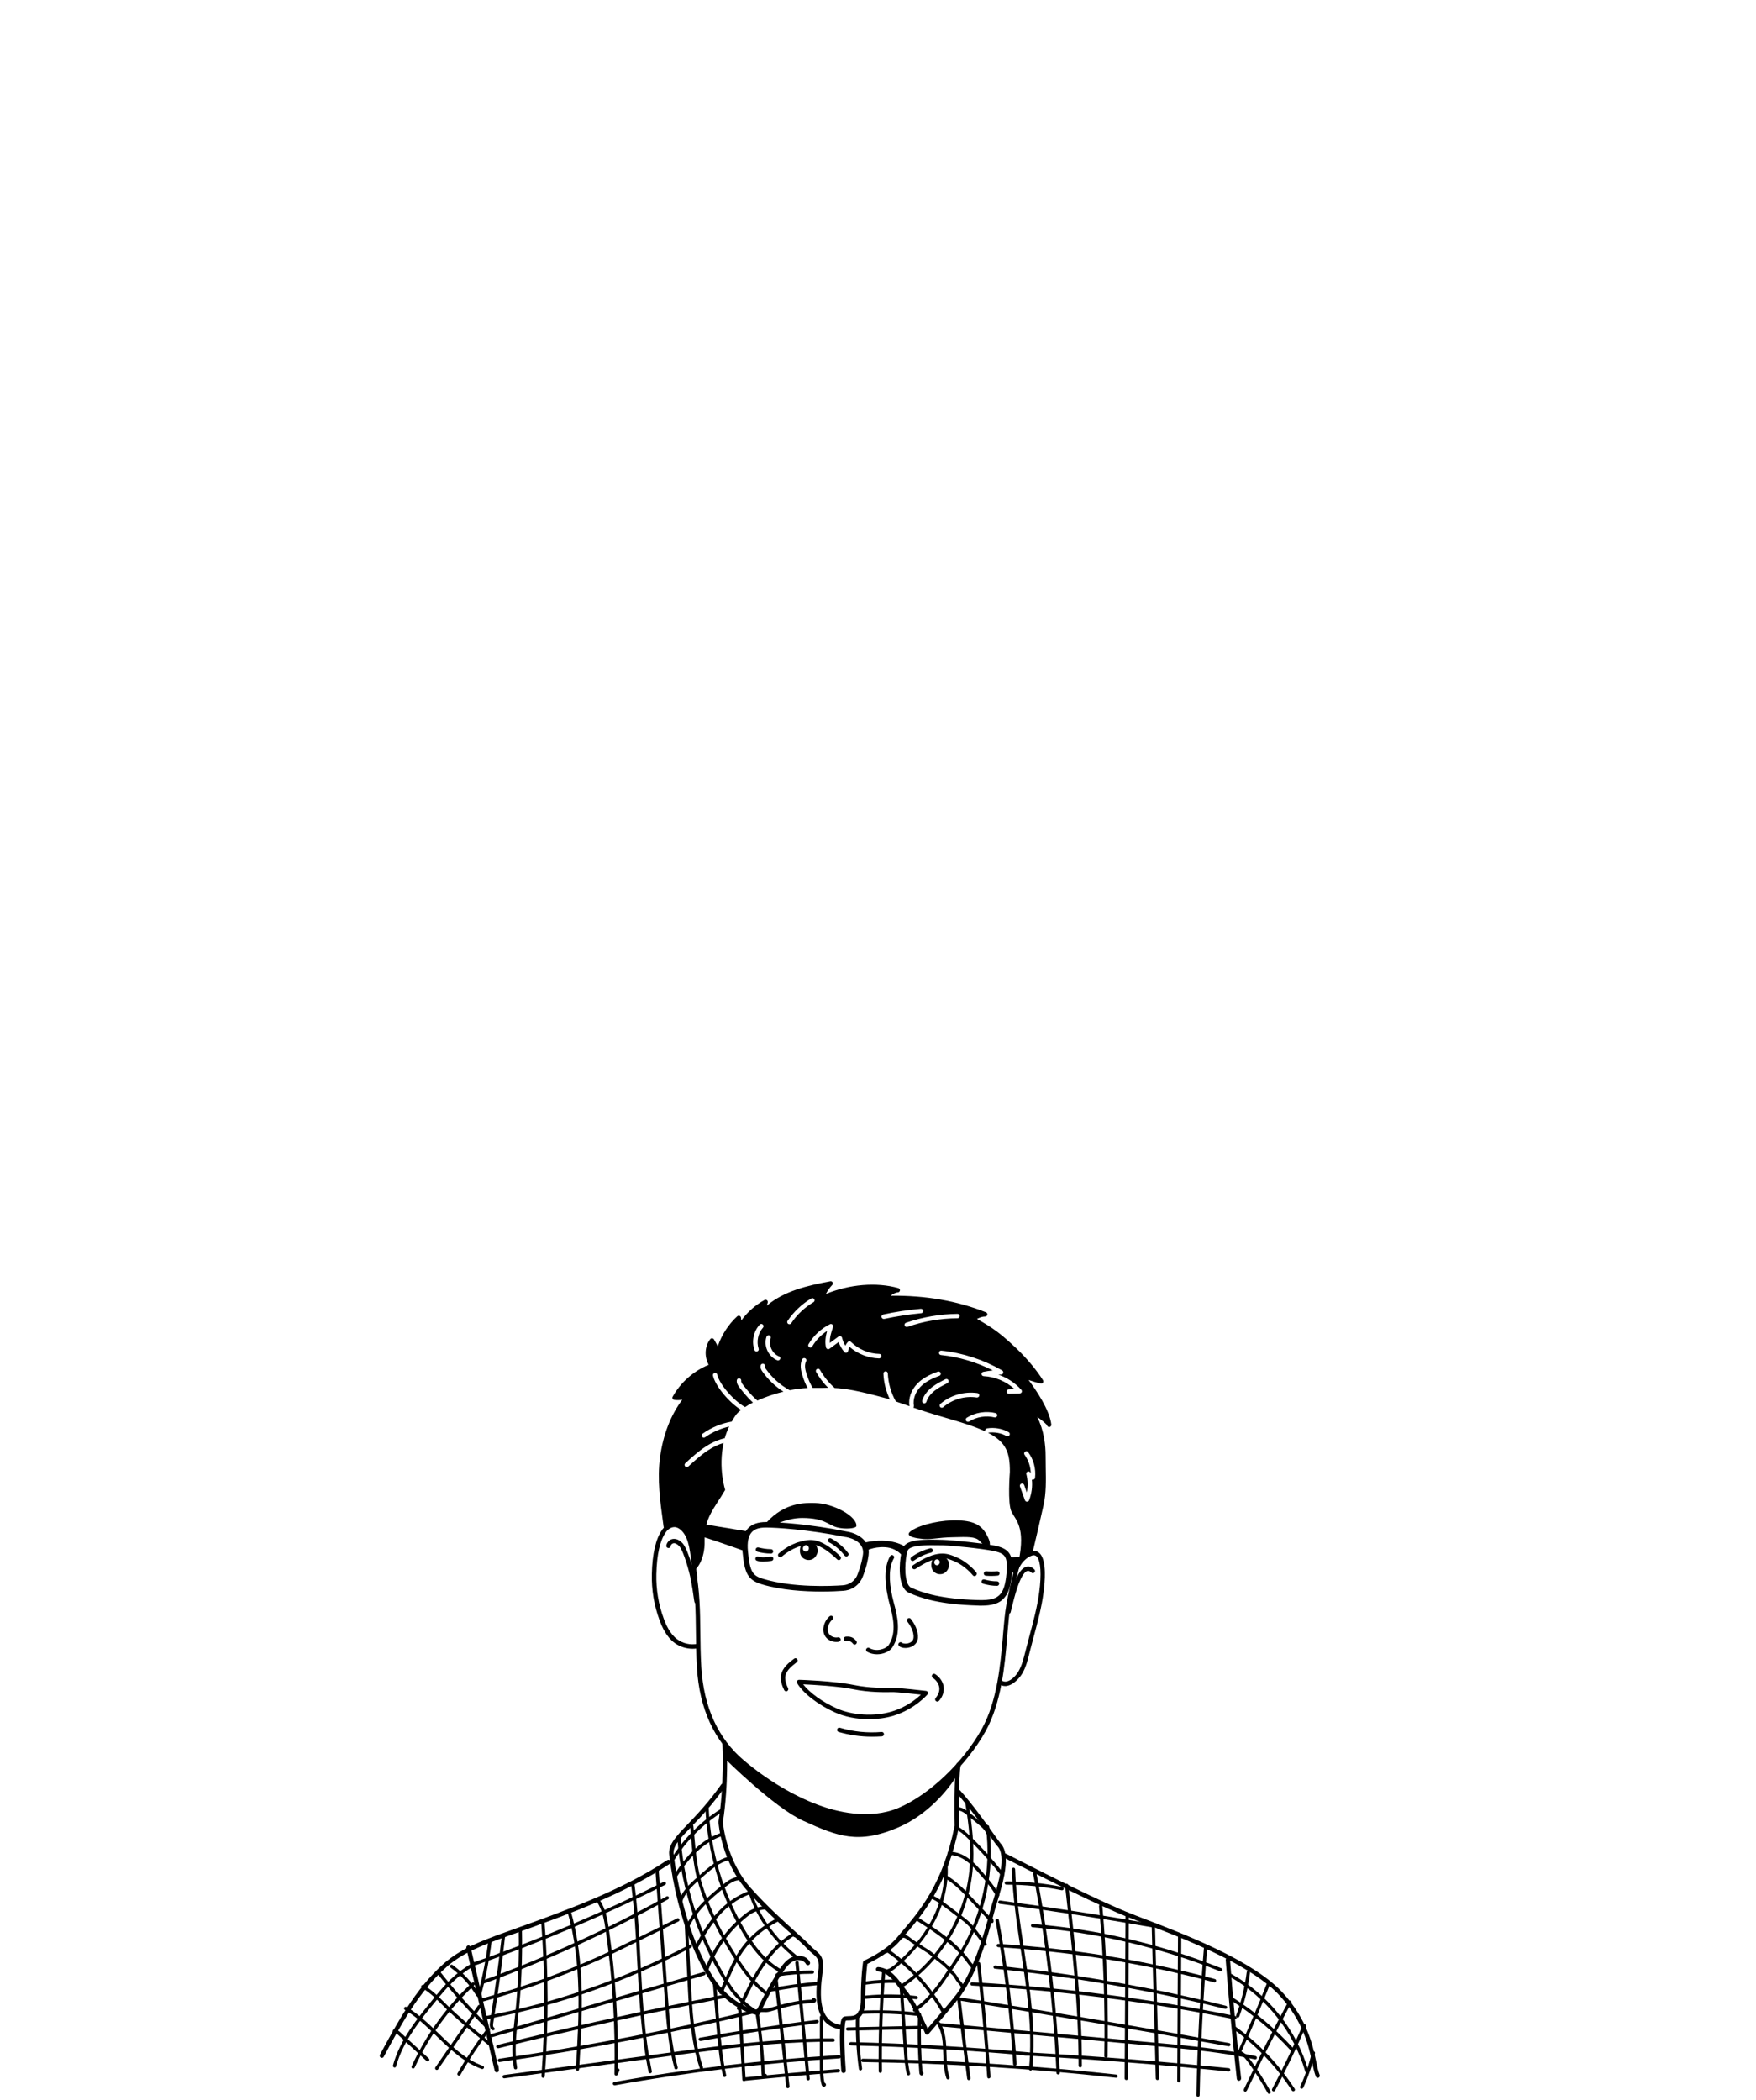 <svg width="444" height="531" viewBox="0 0 444 531" fill="none" xmlns="http://www.w3.org/2000/svg">
  <g clip-path="url(#clip0)">
    <g clip-path="url(#clip1)">
      <path d="M218.835 459.824C213.886 459.824 209.327 458.489 206.463 457.431C200.068 455.039 193.312 451.005 187.417 446.025C180.606 440.293 176.824 432.086 176.213 421.653C176.018 418.342 175.99 415.421 175.962 412.611C175.907 407.492 175.851 402.679 174.795 396.697C174.739 396.391 174.934 396.113 175.239 396.057C175.545 396.002 175.823 396.196 175.879 396.502C176.963 402.595 177.019 407.464 177.075 412.611C177.102 415.421 177.13 418.314 177.325 421.597C177.936 431.724 181.579 439.654 188.14 445.19C193.923 450.059 200.568 454.065 206.852 456.402C211.245 458.043 219.697 460.325 227.204 457.153C234.878 453.898 243.553 445.691 248.251 437.177C252.172 430.111 252.95 420.846 253.562 414.058L253.645 412.973C254.174 406.908 254.313 405.294 256.676 395.89C256.759 395.584 257.065 395.417 257.343 395.501C257.649 395.584 257.816 395.89 257.732 396.169C255.369 405.489 255.258 406.936 254.73 413.084L254.646 414.169C254.062 421.041 253.228 430.472 249.225 437.734C244.387 446.442 235.517 454.872 227.621 458.21C224.758 459.379 221.727 459.824 218.835 459.824Z" fill="black"></path>
      <path d="M175.129 416.924C173.516 416.924 171.876 416.395 170.569 415.449C168.484 413.919 167.4 411.415 166.76 409.69C165.37 405.934 164.73 402.011 164.814 398.061C164.925 392.886 165.815 389.102 167.427 386.821C168.317 385.541 169.735 384.873 171.042 385.096C171.793 385.235 172.515 385.652 173.211 386.376C175.296 388.518 175.657 392.441 175.963 395.863C176.074 396.92 176.158 397.95 176.297 398.784C176.352 399.09 176.13 399.368 175.852 399.424C175.546 399.48 175.268 399.257 175.212 398.979C175.073 398.089 174.962 397.059 174.879 395.974C174.573 392.719 174.239 389.019 172.432 387.155C171.904 386.598 171.375 386.292 170.847 386.181C169.846 386.014 168.873 386.682 168.345 387.461C166.871 389.547 166.065 393.109 165.954 398.061C165.87 401.872 166.482 405.656 167.817 409.273C168.4 410.886 169.401 413.168 171.236 414.531C172.682 415.588 174.573 416.033 176.352 415.672C176.658 415.616 176.936 415.811 177.02 416.117C177.075 416.423 176.881 416.701 176.575 416.785C176.074 416.896 175.602 416.924 175.129 416.924Z" fill="black"></path>
      <path d="M254.202 426.355C253.619 426.355 253.063 426.188 252.59 425.826C252.34 425.659 252.284 425.298 252.451 425.047C252.618 424.797 252.979 424.741 253.229 424.908C253.646 425.214 254.091 425.298 254.564 425.186C255.732 424.936 256.927 423.684 257.539 422.599C258.373 421.152 258.79 419.483 259.207 417.841C259.29 417.563 259.346 417.257 259.429 416.979C259.708 415.894 260.013 414.781 260.291 413.696C261.265 410.079 262.265 406.351 262.766 402.595C263.35 398.172 263.155 394.833 262.21 393.692C261.987 393.414 261.737 393.303 261.404 393.275C261.153 393.275 260.847 393.359 260.43 393.553C258.957 394.305 257.845 395.696 257.177 397.699C257.066 397.977 256.76 398.144 256.482 398.033C256.204 397.921 256.037 397.615 256.149 397.337C256.927 395.028 258.234 393.414 259.958 392.552C260.319 392.385 260.847 392.134 261.459 392.162C262.099 392.19 262.627 392.468 263.044 392.969C264.629 394.861 264.24 399.897 263.85 402.734C263.35 406.574 262.321 410.33 261.348 413.974C261.07 415.059 260.764 416.144 260.486 417.257C260.403 417.535 260.347 417.841 260.264 418.12C259.847 419.817 259.402 421.597 258.484 423.155C257.9 424.129 256.482 425.882 254.786 426.271C254.619 426.327 254.397 426.355 254.202 426.355Z" fill="black"></path>
      <path d="M255.063 408.049C255.008 408.049 254.952 408.049 254.924 408.021C254.618 407.937 254.452 407.631 254.535 407.325C254.591 407.103 254.674 406.769 254.757 406.351C255.925 401.455 257.288 396.836 259.456 396.197C259.957 396.057 260.707 396.057 261.542 396.864C261.764 397.087 261.764 397.421 261.542 397.643C261.319 397.866 260.985 397.866 260.763 397.643C260.207 397.115 259.873 397.226 259.762 397.254C257.899 397.782 256.342 404.404 255.814 406.574C255.703 407.019 255.619 407.353 255.564 407.576C255.536 407.882 255.314 408.049 255.063 408.049Z" fill="black"></path>
      <path d="M176.128 405.517C175.85 405.517 175.628 405.322 175.572 405.044L175.461 404.348C174.96 400.815 174.654 398.672 173.542 395.111C173.07 393.581 172.319 391.578 171.735 390.966C171.179 390.382 170.623 390.131 170.178 390.27C169.872 390.354 169.622 390.66 169.566 390.994C169.511 391.3 169.233 391.495 168.927 391.439C168.621 391.383 168.427 391.105 168.482 390.799C168.621 390.048 169.177 389.408 169.872 389.213C170.373 389.074 171.401 388.991 172.569 390.215C173.431 391.133 174.293 393.72 174.627 394.777C175.767 398.45 176.072 400.62 176.573 404.209L176.684 404.904C176.74 405.21 176.517 405.489 176.211 405.544C176.184 405.517 176.156 405.517 176.128 405.517Z" fill="black"></path>
      <path d="M221.755 418.315C220.893 418.315 220.031 418.12 219.252 417.675C219.002 417.508 218.891 417.174 219.058 416.924C219.225 416.673 219.558 416.562 219.809 416.729C221.532 417.758 224.007 417.007 224.702 415.978C226.843 412.751 225.731 408.605 224.924 405.6C224.785 405.016 224.619 404.488 224.535 403.987C223.534 399.368 223.701 395.863 225.063 393.498C225.23 393.22 225.564 393.136 225.814 393.303C226.092 393.47 226.176 393.804 226.009 394.055C224.785 396.169 224.674 399.424 225.619 403.764C225.731 404.209 225.87 404.766 226.009 405.322C226.815 408.355 228.038 412.945 225.619 416.59C224.98 417.592 223.395 418.315 221.755 418.315Z" fill="black"></path>
      <path d="M211.442 415.199C210.525 415.199 209.607 414.837 208.995 414.197C208.356 413.53 208.05 412.556 208.217 411.554C208.384 410.414 208.94 409.412 209.774 408.689C209.996 408.494 210.358 408.522 210.552 408.744C210.747 408.967 210.719 409.329 210.497 409.523C209.857 410.052 209.44 410.831 209.329 411.721C209.273 412.111 209.246 412.834 209.829 413.418C210.302 413.919 211.192 414.197 211.887 414.031C212.193 413.975 212.471 414.17 212.554 414.476C212.61 414.782 212.415 415.06 212.109 415.143C211.859 415.199 211.637 415.199 211.442 415.199Z" fill="black"></path>
      <path d="M228.928 416.729C228.261 416.729 227.649 416.562 227.315 416.2C227.093 415.977 227.093 415.643 227.315 415.421C227.538 415.198 227.871 415.198 228.094 415.421C228.261 415.588 229.122 415.755 229.901 415.449C230.374 415.282 230.93 414.892 230.985 414.113C231.124 412.5 230.068 410.886 229.428 410.051C229.234 409.801 229.289 409.467 229.54 409.272C229.79 409.078 230.123 409.133 230.318 409.384C231.208 410.552 232.236 412.333 232.097 414.197C232.014 415.254 231.347 416.089 230.29 416.478C229.845 416.645 229.373 416.729 228.928 416.729Z" fill="black"></path>
      <path d="M216.111 415.867C215.944 415.867 215.777 415.783 215.666 415.644C215.193 415.004 214.721 414.921 213.942 414.977C213.636 415.004 213.358 414.782 213.33 414.476C213.303 414.17 213.525 413.892 213.831 413.864C214.748 413.78 215.694 413.864 216.528 414.977C216.722 415.227 216.667 415.561 216.417 415.756C216.361 415.811 216.25 415.867 216.111 415.867Z" fill="black"></path>
      <path d="M207.742 402.456C203.46 402.456 197.65 402.122 192.7 400.648C189.003 399.563 188.252 397.727 187.751 392.413C187.501 389.714 187.918 387.794 189.086 386.515C190.087 385.429 191.588 384.873 193.701 384.873C196.621 384.873 204.628 385.374 214.026 387.266C216.222 387.572 220.17 389.213 219.614 393.275C219.225 396.169 218.168 398.645 218.057 398.895C217.946 399.201 216.751 402.011 213.219 402.261C212.135 402.345 210.189 402.456 207.742 402.456ZM193.674 386.264C191.95 386.264 190.838 386.626 190.087 387.433C189.225 388.379 188.891 389.992 189.114 392.246C189.614 397.671 190.365 398.478 193.09 399.285C200.652 401.538 210.3 401.065 213.08 400.87C215.805 400.676 216.667 398.478 216.723 398.394V398.366C216.723 398.339 217.807 395.89 218.196 393.108C218.697 389.38 213.998 388.685 213.776 388.657C213.748 388.657 213.748 388.657 213.72 388.657C204.1 386.709 195.981 386.264 193.674 386.264Z" fill="black"></path>
      <path d="M248.029 406.017C247.751 406.017 247.445 406.017 247.139 405.989C237.714 405.711 233.099 404.209 229.818 402.762C229.012 402.4 228.4 401.649 228.011 400.481C226.982 397.42 227.733 392.385 228.344 391.272C229.484 389.269 233.266 389.213 238.493 389.38C240.967 389.464 248.418 390.215 251.449 390.827C255.036 391.55 256.148 393.025 255.953 396.892C255.814 400.203 255.175 402.54 254.09 403.847C252.728 405.6 250.671 406.017 248.029 406.017ZM235.462 390.743C232.821 390.743 230.152 390.966 229.568 391.967C229.123 392.774 228.456 397.393 229.345 400.036C229.595 400.815 229.957 401.288 230.402 401.482C233.544 402.873 238.02 404.32 247.195 404.598C250.42 404.71 252.005 404.265 253.034 402.985C253.896 401.928 254.424 399.813 254.563 396.836C254.73 393.442 253.924 392.774 251.171 392.19C248.224 391.578 240.884 390.827 238.465 390.771C237.547 390.771 236.491 390.743 235.462 390.743Z" fill="black"></path>
      <path d="M218.808 392.246C218.808 392.246 220.727 391.078 223.757 391.245C227.038 391.412 228.4 393.776 228.4 393.776L228.901 391.161C228.901 391.161 225.537 388.49 218.475 390.104C218.502 390.132 219.225 391.245 218.808 392.246Z" fill="black"></path>
      <path d="M189.17 387.266L176.13 385.124C176.13 385.124 173.85 384.735 172.404 385.653C172.404 385.653 173.933 387.322 174.184 388.936C174.184 388.936 174.351 387.684 177.52 388.574C179.856 389.214 188.252 392.219 188.252 392.219C188.252 392.219 187.974 389.325 189.17 387.266Z" fill="black"></path>
      <path d="M255.258 393.804L259.095 393.692C259.095 393.692 257.343 395.167 256.731 397.532L255.48 397.42L255.258 393.804Z" fill="black"></path>
      <path d="M219.698 434.73C216.695 434.73 213.665 434.145 211.162 433.032C206.881 431.113 203.099 428.219 201.542 425.604C201.431 425.437 201.431 425.215 201.542 425.048C201.654 424.881 201.82 424.77 202.043 424.77C202.404 424.77 210.773 425.048 215.861 426.077C219.976 426.912 223.813 426.828 225.453 426.8C225.704 426.8 225.898 426.8 226.065 426.8C227.233 426.8 233.878 427.524 234.156 427.579C234.351 427.607 234.545 427.746 234.601 427.913C234.684 428.108 234.629 428.331 234.517 428.47C234.378 428.609 231.292 432.226 225.787 433.895C223.869 434.451 221.783 434.73 219.698 434.73ZM203.072 425.91C204.795 428.108 207.993 430.417 211.579 432.003C215.555 433.784 221.116 434.09 225.426 432.81C229.096 431.725 231.654 429.666 232.849 428.525C230.347 428.247 226.76 427.886 226.009 427.886C225.87 427.886 225.676 427.886 225.426 427.886C223.757 427.913 219.837 427.997 215.611 427.134C211.663 426.355 205.574 426.021 203.072 425.91Z" fill="black"></path>
      <path d="M236.992 430.278C236.853 430.278 236.714 430.223 236.631 430.139C236.408 429.944 236.38 429.583 236.575 429.36C237.27 428.553 237.631 427.58 237.492 426.689C237.353 425.771 236.77 424.881 235.852 424.269C235.602 424.102 235.518 423.74 235.713 423.49C235.88 423.239 236.241 423.156 236.491 423.351C237.659 424.13 238.438 425.298 238.605 426.522C238.771 427.747 238.354 429.054 237.409 430.111C237.298 430.195 237.159 430.278 236.992 430.278Z" fill="black"></path>
      <path d="M198.789 427.691C198.594 427.691 198.4 427.579 198.288 427.385C197.816 426.439 197.26 425.02 197.482 423.657C197.788 421.709 199.512 420.374 200.791 419.428C201.041 419.233 201.375 419.289 201.569 419.539C201.764 419.789 201.708 420.123 201.458 420.318C200.29 421.236 198.817 422.349 198.567 423.851C198.4 424.964 198.928 426.244 199.262 426.884C199.401 427.162 199.289 427.496 199.011 427.635C198.956 427.663 198.872 427.691 198.789 427.691Z" fill="black"></path>
      <path d="M220.421 439.152C217.585 439.152 214.749 438.735 212.052 437.956C211.746 437.873 211.58 437.567 211.691 437.261C211.774 436.954 212.08 436.788 212.386 436.899C215.75 437.9 219.392 438.262 222.896 437.956C223.201 437.928 223.48 438.151 223.507 438.457C223.535 438.763 223.313 439.041 223.007 439.069C222.145 439.125 221.283 439.152 220.421 439.152Z" fill="black"></path>
      <path d="M212.079 394.5C211.94 394.5 211.801 394.444 211.69 394.333C206.963 389.826 204.906 390.326 202.709 390.883L202.542 390.938C199.873 391.606 197.677 393.637 197.649 393.637C197.426 393.832 197.065 393.832 196.87 393.609C196.648 393.387 196.676 393.025 196.898 392.83C197.009 392.747 199.345 390.577 202.292 389.853L202.459 389.798C204.85 389.213 207.297 388.601 212.468 393.526C212.691 393.748 212.691 394.082 212.496 394.305C212.385 394.444 212.246 394.5 212.079 394.5Z" fill="black"></path>
      <path d="M206.658 391.523C206.658 391.523 206.519 390.076 204.434 389.882C202.683 389.743 202.488 391.022 202.46 391.022C202.404 391.022 202.265 391.774 202.265 391.885C202.21 392.274 202.293 392.775 202.432 393.137C203.044 394.723 205.491 395.084 206.436 393.248C206.742 392.719 206.853 392.107 206.658 391.523ZM204.49 391.746C204.379 392.191 203.934 392.441 203.544 392.33C203.155 392.219 202.905 391.746 203.044 391.328C203.183 390.911 203.6 390.633 203.989 390.744C204.379 390.855 204.601 391.301 204.49 391.746Z" fill="black"></path>
      <path d="M246.416 398.562C246.249 398.562 246.082 398.478 245.971 398.339C245.943 398.311 244.053 395.947 241.439 394.862L241.272 394.778C239.132 393.888 237.102 393.025 231.486 396.726C231.235 396.893 230.874 396.837 230.707 396.559C230.54 396.308 230.596 395.947 230.874 395.78C236.991 391.746 239.382 392.747 241.717 393.721L241.884 393.804C244.776 395.001 246.778 397.505 246.861 397.616C247.056 397.866 247 398.2 246.778 398.395C246.666 398.506 246.527 398.562 246.416 398.562Z" fill="black"></path>
      <path d="M239.883 395.112C239.883 395.112 239.744 393.665 237.659 393.471C235.907 393.331 235.712 394.611 235.685 394.611C235.629 394.611 235.49 395.362 235.49 395.474C235.434 395.863 235.518 396.364 235.657 396.726C236.269 398.311 238.715 398.673 239.661 396.837C239.966 396.308 240.078 395.696 239.883 395.112ZM237.575 395.251C237.464 395.668 237.075 395.891 236.713 395.78C236.352 395.668 236.13 395.251 236.241 394.862C236.352 394.444 236.741 394.222 237.103 394.333C237.492 394.416 237.687 394.834 237.575 395.251Z" fill="black"></path>
      <path d="M213.999 393.582C213.833 393.582 213.666 393.498 213.555 393.359C211.914 391.161 209.746 390.048 209.634 390.02C209.356 389.881 209.245 389.547 209.384 389.269C209.523 388.991 209.857 388.88 210.135 389.019C210.246 389.075 212.637 390.299 214.444 392.691C214.639 392.942 214.583 393.276 214.333 393.47C214.222 393.554 214.111 393.582 213.999 393.582Z" fill="black"></path>
      <path d="M230.765 394.723C230.598 394.723 230.431 394.639 230.32 394.5C230.153 394.25 230.209 393.916 230.459 393.721C231.877 392.72 233.49 391.941 235.186 391.523C235.491 391.44 235.797 391.635 235.853 391.941C235.936 392.247 235.742 392.553 235.436 392.608C233.879 392.998 232.405 393.693 231.098 394.611C230.987 394.695 230.876 394.723 230.765 394.723Z" fill="black"></path>
      <path d="M195.954 385.541C195.954 385.541 199.207 383.844 202.849 383.844C208.632 383.872 209.3 385.625 211.691 386.237C213.831 386.793 216.445 386.459 216.528 385.931C216.834 383.566 210.857 380.116 205.963 380.061C203.739 380.033 198.54 379.782 193.785 385.013" fill="black"></path>
      <path d="M232.681 389.074C232.681 389.074 228.01 388.657 230.485 387.043C232.959 385.402 238.242 384.289 242.357 384.456C246.472 384.623 248.335 385.764 249.669 388.462C249.669 388.462 250.837 390.577 249.975 390.911C249.113 391.244 248.724 390.688 247.64 389.603C246.555 388.518 244.553 388.629 241.106 388.713C236.963 388.768 235.323 389.464 232.681 389.074Z" fill="black"></path>
      <path d="M192.979 394.89C192.423 394.89 191.922 394.834 191.394 394.667C191.088 394.584 190.921 394.278 191.033 393.971C191.144 393.665 191.422 393.499 191.728 393.61C192.645 393.888 193.507 393.805 194.925 393.61C195.231 393.582 195.509 393.777 195.537 394.083C195.565 394.389 195.37 394.667 195.064 394.695C194.23 394.806 193.563 394.89 192.979 394.89Z" fill="black"></path>
      <path d="M194.951 392.858C193.561 392.83 192.56 392.663 191.504 392.385C191.198 392.301 191.031 392.023 191.087 391.717C191.17 391.411 191.448 391.244 191.754 391.3C192.783 391.55 193.672 391.717 194.951 391.745C195.257 391.745 195.508 391.995 195.508 392.301C195.508 392.607 195.257 392.858 194.951 392.858Z" fill="black"></path>
      <path d="M250.615 398.506C250.143 398.506 249.698 398.478 249.253 398.45C248.947 398.422 248.725 398.144 248.752 397.838C248.78 397.532 249.058 397.309 249.364 397.337C250.198 397.421 251.088 397.421 252.144 397.337C252.45 397.309 252.728 397.532 252.728 397.838C252.756 398.144 252.534 398.422 252.228 398.422C251.644 398.478 251.116 398.506 250.615 398.506Z" fill="black"></path>
      <path d="M252.117 401.01C250.922 401.01 249.893 400.843 248.586 400.481C248.281 400.398 248.114 400.092 248.197 399.786C248.281 399.48 248.586 399.313 248.892 399.396C250.088 399.73 251.005 399.869 252.09 399.869C252.396 399.869 252.646 400.12 252.646 400.426C252.646 400.732 252.423 401.01 252.117 401.01Z" fill="black"></path>
      <path d="M212.496 513.158C212.468 513.158 212.441 513.158 212.413 513.158C205.073 511.961 206.324 502.725 206.88 498.774C207.325 495.574 206.685 495.046 205.462 494.016C205.017 493.655 204.517 493.21 203.961 492.625C203.238 491.819 202.014 490.733 200.429 489.342C197.454 486.699 193.395 483.083 189.03 478.214C182.413 470.813 181.69 461.187 181.662 460.798C181.662 460.742 181.662 460.714 181.662 460.659C183.163 451.422 182.691 441.211 182.663 441.1C182.635 440.794 182.885 440.544 183.191 440.516C183.497 440.488 183.747 440.738 183.775 441.044C183.775 441.156 184.276 451.422 182.774 460.77C182.858 461.604 183.775 470.674 189.864 477.463C194.201 482.276 198.233 485.893 201.152 488.508C202.737 489.927 203.988 491.04 204.767 491.874C205.267 492.431 205.74 492.82 206.157 493.154C207.686 494.434 208.465 495.268 207.964 498.913C207.158 504.922 207.047 511.154 212.58 512.045C212.885 512.1 213.08 512.379 213.052 512.685C213.024 512.963 212.774 513.158 212.496 513.158Z" fill="black"></path>
      <path d="M213.275 524.203C212.997 524.203 212.747 523.98 212.719 523.702C212.719 523.674 212.469 520.475 212.385 517.247C212.219 510.876 212.775 510.181 213.386 509.958C213.72 509.847 214.137 509.847 214.554 509.819C216 509.791 217.668 509.764 217.668 505.59C217.668 499.692 218.196 496.298 218.224 496.159C218.252 495.964 218.391 495.825 218.558 495.742C218.613 495.714 223.84 493.432 226.704 490.066C226.982 489.732 227.26 489.398 227.538 489.064C232.626 483.138 238.382 476.433 241.385 461.66C241.357 460.603 241.19 449.057 241.829 446.136C241.885 445.83 242.191 445.635 242.497 445.719C242.802 445.774 242.997 446.08 242.914 446.386C242.302 449.252 242.497 461.605 242.497 461.716C242.497 461.744 242.497 461.799 242.497 461.827C239.438 476.934 233.572 483.75 228.4 489.788C228.122 490.122 227.844 490.455 227.566 490.762C224.897 493.877 220.476 496.048 219.309 496.604C219.17 497.55 218.808 500.722 218.808 505.562C218.808 510.821 216.195 510.876 214.61 510.904C214.304 510.904 214.026 510.904 213.859 510.96C213.331 511.906 213.442 518.166 213.859 523.591C213.887 523.897 213.664 524.175 213.359 524.175C213.303 524.203 213.275 524.203 213.275 524.203Z" fill="black"></path>
      <path d="M191.616 509.569C191.588 509.569 191.533 509.569 191.505 509.569C186.806 508.539 182.441 505.312 179.494 500.722C177.131 497.049 171.403 486.56 169.207 469.033C168.901 466.501 170.903 464.415 173.933 461.243C176.296 458.767 179.216 455.706 182.385 451.199C182.552 450.949 182.914 450.893 183.164 451.06C183.414 451.227 183.47 451.589 183.303 451.839C180.106 456.402 177.131 459.518 174.739 461.994C171.82 465.027 170.068 466.863 170.319 468.894C172.487 486.199 178.104 496.493 180.439 500.109C183.081 504.227 187.112 507.287 191.31 508.372C192.951 504.867 194.841 501.473 196.927 498.245C197.789 496.938 198.734 495.602 200.207 494.907C201.737 494.183 203.933 494.49 204.767 496.131C204.906 496.409 204.795 496.743 204.517 496.882C204.239 497.021 203.905 496.91 203.766 496.632C203.238 495.602 201.709 495.408 200.652 495.908C199.457 496.465 198.595 497.689 197.844 498.857C195.675 502.14 193.757 505.646 192.117 509.263C192.033 509.457 191.839 509.569 191.616 509.569Z" fill="black"></path>
      <path d="M234.433 514.521C234.406 514.521 234.378 514.521 234.35 514.521C234.155 514.493 233.989 514.382 233.933 514.187C233.905 514.104 230.708 506.926 228.761 504.561C228.344 504.032 227.927 503.476 227.51 502.919C226.037 500.888 224.508 498.774 221.977 498.524C221.672 498.496 221.449 498.218 221.477 497.912C221.505 497.606 221.783 497.383 222.089 497.411C225.119 497.717 226.871 500.137 228.4 502.252C228.817 502.808 229.206 503.365 229.596 503.838C231.236 505.869 233.655 510.96 234.545 512.935C236.268 510.932 241.356 505.006 242.024 504.032C246.166 498.023 248.613 489.899 250.281 483.472C250.476 482.693 250.754 481.747 251.06 480.774C252.45 476.183 254.535 469.256 252.172 466.807C251.95 466.585 251.477 465.917 250.476 464.526C248.502 461.744 245.166 457.098 241.968 453.509C241.774 453.286 241.774 452.924 242.024 452.73C242.246 452.535 242.608 452.535 242.802 452.785C246.027 456.43 249.364 461.104 251.366 463.914C252.116 464.971 252.784 465.889 252.951 466.084C255.759 468.977 253.646 476.016 252.089 481.135C251.783 482.137 251.505 483.055 251.31 483.806C249.614 490.316 247.14 498.551 242.886 504.7C242.052 505.924 235.073 514.02 234.767 514.354C234.767 514.465 234.6 514.521 234.433 514.521Z" fill="black"></path>
      <path d="M96.556 520.363C96.473 520.363 96.389 520.336 96.306 520.308C96.028 520.169 95.945 519.835 96.084 519.557C100.282 511.767 105.009 502.947 112.126 496.604C116.297 492.904 121.246 490.956 127.335 488.758L129.503 487.979C143.155 483.083 157.279 477.991 168.706 470.368C168.957 470.201 169.318 470.257 169.485 470.535C169.652 470.786 169.596 471.147 169.318 471.314C157.752 479.021 143.572 484.112 129.865 489.036L127.696 489.815C121.746 491.958 116.881 493.877 112.849 497.439C105.87 503.643 101.394 511.989 97.029 520.085C96.945 520.28 96.751 520.363 96.556 520.363Z" fill="black"></path>
      <path d="M125.611 524.036C125.36 524.036 125.138 523.869 125.082 523.619L117.909 492.626C117.853 492.32 118.02 492.014 118.326 491.958C118.632 491.902 118.91 492.069 118.993 492.375L125.833 522.033C125.944 522.116 126.028 522.255 126.028 522.394L126.139 523.424C126.167 523.73 125.972 523.98 125.694 524.036C125.666 524.036 125.638 524.036 125.611 524.036Z" fill="black"></path>
      <path d="M333.219 525.427C332.996 525.427 332.774 525.288 332.69 525.066C332.329 524.12 332.079 522.923 331.773 521.56C330.911 517.47 329.604 511.322 323.682 504.756C316.453 496.743 298.909 490.038 288.427 486.032C287.482 485.67 286.592 485.337 285.758 485.003C277.834 481.942 263.877 474.82 257.176 471.426C255.341 470.508 253.895 469.757 253.701 469.673C253.422 469.562 253.256 469.256 253.367 468.95C253.478 468.672 253.784 468.505 254.062 468.616C254.257 468.672 254.952 469.033 257.676 470.424C264.349 473.819 278.279 480.913 286.147 483.973C286.981 484.279 287.871 484.641 288.789 485.003C299.354 489.037 317.037 495.797 324.46 504.033C330.577 510.793 331.912 517.137 332.801 521.338C333.079 522.673 333.33 523.814 333.663 524.676C333.775 524.954 333.636 525.288 333.358 525.4C333.33 525.4 333.274 525.427 333.219 525.427Z" fill="black"></path>
      <path d="M313.286 526.177C313.008 526.177 312.758 525.955 312.73 525.677C311.618 515.717 310.673 505.617 309.922 495.63C309.894 495.324 310.117 495.045 310.423 495.045C310.729 495.017 311.007 495.24 311.007 495.546C311.757 505.506 312.703 515.605 313.815 525.538C313.843 525.844 313.62 526.122 313.314 526.15C313.314 526.177 313.314 526.177 313.286 526.177Z" fill="black"></path>
      <path d="M260.152 393.219C259.818 393.219 259.568 392.997 259.484 392.691C259.401 392.385 259.484 391.967 259.818 391.773C259.929 391.717 260.041 391.689 260.152 391.689C261.041 387.961 261.931 384.177 262.765 380.422C263.433 377.445 263.377 374.273 263.294 371.213C263.266 370.239 263.238 369.209 263.266 368.208C263.266 365.092 262.737 360.557 260.096 356.857C259.957 356.634 259.957 356.356 260.124 356.161C260.291 355.966 260.569 355.911 260.819 356.05C261.041 356.161 262.904 357.33 264.294 358.498C263.182 355.215 260.43 351.126 258.094 348.26C257.927 348.065 257.927 347.787 258.067 347.592C258.206 347.397 258.456 347.286 258.706 347.37C259.04 347.481 259.429 347.62 259.902 347.759C260.569 347.982 261.32 348.26 262.042 348.455C260.458 346.173 258.261 343.669 255.953 341.499C252.089 337.883 250.448 336.686 245.666 334.015C245.499 333.904 245.388 333.737 245.388 333.542C245.388 333.348 245.499 333.153 245.666 333.069C246.194 332.763 246.695 332.485 247.251 332.263C240.189 329.759 232.626 328.618 224.118 328.813C223.924 328.813 223.757 328.729 223.646 328.59C223.535 328.451 223.507 328.256 223.59 328.062C223.813 327.45 224.452 326.865 225.175 326.42C219.864 325.446 213.358 326.309 208.104 328.813C207.909 328.896 207.659 328.868 207.492 328.729C207.325 328.59 207.27 328.34 207.325 328.145C207.631 327.171 208.104 326.253 208.687 325.419C202.849 326.587 197.316 328.145 193.145 332.207C192.979 332.374 192.7 332.43 192.478 332.29C192.256 332.151 192.172 331.901 192.228 331.651L192.589 330.399C190.309 331.901 188.419 333.988 187.112 336.38C186.973 336.631 186.695 336.742 186.445 336.631C186.194 336.547 186.028 336.269 186.083 335.991C186.194 335.49 186.25 335.017 186.25 334.516C184.304 336.603 182.886 339.19 182.163 341.944C182.107 342.167 181.913 342.334 181.69 342.362C181.468 342.39 181.245 342.278 181.134 342.084L179.994 340.025C179.244 341.527 179.41 343.586 180.439 345.06C180.55 345.2 180.578 345.394 180.523 345.561C180.467 345.728 180.356 345.867 180.189 345.923C176.658 347.203 173.516 349.734 171.514 352.934C172.376 352.906 173.238 352.656 173.961 352.183C174.183 352.044 174.489 352.071 174.684 352.294C174.851 352.517 174.851 352.823 174.684 353.017C171.181 356.94 168.873 362.31 168.011 368.542C167.26 374.023 168.039 379.726 168.817 385.235L168.901 385.902C168.956 386.208 168.734 386.487 168.428 386.542C168.122 386.57 167.844 386.375 167.789 386.069L167.705 385.402C166.927 379.809 166.12 374.05 166.899 368.403C167.677 362.783 169.596 357.803 172.515 353.936C171.848 354.075 171.153 354.075 170.485 353.991C170.319 353.963 170.152 353.852 170.068 353.685C169.985 353.518 169.985 353.323 170.096 353.157C172.098 349.568 175.379 346.674 179.188 345.116C178.048 343.03 178.187 340.359 179.605 338.606C179.716 338.467 179.911 338.383 180.078 338.411C180.272 338.439 180.411 338.522 180.523 338.689L181.496 340.414C182.469 337.549 184.193 334.878 186.417 332.847C186.584 332.708 186.806 332.652 187.001 332.736C187.195 332.819 187.334 332.986 187.362 333.209C187.39 333.459 187.418 333.682 187.418 333.932C188.975 331.79 191.004 329.981 193.312 328.729C193.507 328.618 193.757 328.646 193.924 328.785C194.091 328.924 194.174 329.147 194.118 329.369L193.896 330.148C198.317 326.448 204.016 325.113 209.939 324C210.189 323.944 210.411 324.083 210.523 324.278C210.634 324.5 210.606 324.751 210.439 324.918C209.8 325.585 209.244 326.364 208.827 327.199C214.749 324.751 221.644 324.167 227.149 325.725C227.427 325.808 227.594 326.058 227.538 326.337C227.51 326.615 227.26 326.81 226.982 326.81C226.51 326.81 225.759 327.199 225.203 327.644C234.044 327.561 241.968 328.924 249.308 331.845C249.559 331.957 249.698 332.207 249.642 332.457C249.586 332.708 249.364 332.903 249.114 332.903C248.391 332.903 247.724 333.153 247.029 333.515C251.255 335.907 252.978 337.215 256.676 340.665C259.484 343.308 262.042 346.34 263.711 349.011C263.822 349.206 263.822 349.428 263.711 349.623C263.599 349.818 263.377 349.901 263.155 349.846C262.237 349.679 261.097 349.289 260.068 348.955C261.987 351.515 265.379 356.495 265.824 360.223C265.851 360.501 265.685 360.752 265.407 360.835C265.129 360.891 264.851 360.752 264.767 360.474C264.628 360.112 263.46 359.138 262.265 358.303C263.989 361.753 264.378 365.454 264.378 368.18C264.378 369.154 264.406 370.183 264.406 371.157C264.461 374.301 264.545 377.528 263.85 380.644C262.988 384.483 262.098 388.351 261.18 392.19C260.93 393.108 260.402 393.219 260.152 393.219Z" fill="black"></path>
      <path d="M227.427 457.626C220.921 460.38 213.108 459.323 206.658 456.903C199.957 454.399 193.229 450.198 187.779 445.607C186.083 444.188 184.582 442.686 183.247 441.072L183.164 444.578C183.164 444.578 195.703 457.07 203.071 460.408C211.718 464.331 217.029 466.473 227.233 462.05C234.74 458.795 239.8 452.423 241.746 449.307L242.191 446.442C237.909 451.199 232.626 455.428 227.427 457.626Z" fill="black"></path>
      <path d="M197.538 498.914C197.482 498.914 197.399 498.886 197.343 498.858C192.672 496.382 189.558 491.764 187.64 488.508C182.051 479.049 178.854 468.227 178.354 457.237C178.354 457.015 178.52 456.82 178.743 456.792C178.965 456.792 179.16 456.959 179.188 457.181C179.66 468.032 182.83 478.715 188.363 488.063C190.226 491.235 193.256 495.742 197.733 498.107C197.927 498.218 198.011 498.468 197.899 498.663C197.816 498.83 197.677 498.914 197.538 498.914Z" fill="black"></path>
      <path d="M193.644 504.394C193.561 504.394 193.477 504.366 193.394 504.311C189.001 500.889 185.664 495.464 182.856 490.623C180.354 486.283 178.296 481.636 176.767 476.879C175.405 472.65 175.016 468.087 174.654 463.692C174.599 463.052 174.543 462.412 174.487 461.8C174.46 461.577 174.626 461.355 174.877 461.355C175.099 461.327 175.321 461.494 175.321 461.744C175.377 462.384 175.433 463.024 175.488 463.636C175.878 467.976 176.239 472.483 177.574 476.629C179.075 481.33 181.105 485.921 183.579 490.205C186.332 494.963 189.64 500.332 193.894 503.643C194.089 503.782 194.117 504.06 193.978 504.227C193.894 504.339 193.755 504.394 193.644 504.394Z" fill="black"></path>
      <path d="M191.198 509.124C191.114 509.124 191.059 509.096 190.975 509.069C188.779 507.761 185.97 505.174 184.664 503.31C177.157 492.348 172.152 477.936 171.262 464.721C171.235 464.499 171.429 464.304 171.652 464.276C171.874 464.248 172.069 464.443 172.097 464.666C172.986 477.714 177.935 491.986 185.359 502.837C186.582 504.617 189.335 507.149 191.392 508.373C191.587 508.484 191.642 508.735 191.531 508.957C191.503 509.069 191.364 509.124 191.198 509.124Z" fill="black"></path>
      <path d="M201.151 495.157C201.068 495.157 200.957 495.13 200.901 495.074C195.146 490.483 190.836 484.224 189.084 477.936C189.029 477.713 189.14 477.491 189.363 477.435C189.585 477.379 189.807 477.491 189.863 477.713C191.559 483.834 195.757 489.927 201.401 494.434C201.568 494.573 201.624 494.851 201.457 495.018C201.374 495.102 201.262 495.157 201.151 495.157Z" fill="black"></path>
      <path d="M187.195 507.843C187.139 507.843 187.056 507.816 187 507.788C186.806 507.676 186.722 507.454 186.806 507.231C189.669 501.055 193.256 493.376 199.818 489.147C199.957 489.064 200.402 488.786 200.846 488.897C201.041 488.953 201.208 489.092 201.319 489.259C201.43 489.453 201.347 489.704 201.152 489.815C200.958 489.926 200.735 489.843 200.624 489.676C200.568 489.676 200.429 489.732 200.29 489.815C194.285 493.71 190.809 500.693 188.057 506.591C188.057 506.675 188.057 506.758 188.001 506.842L187.584 507.593C187.473 507.76 187.334 507.843 187.195 507.843Z" fill="black"></path>
      <path d="M182.302 504.282C182.246 504.282 182.191 504.282 182.135 504.254C181.913 504.171 181.829 503.92 181.913 503.698L183.581 499.858C184.22 498.384 184.888 496.881 185.666 495.435C188.057 491.011 191.672 487.506 196.426 485.085C196.621 484.974 196.871 485.057 196.982 485.28C197.093 485.475 197.01 485.725 196.815 485.836C192.144 488.229 188.752 491.512 186.417 495.852C185.666 497.271 184.999 498.773 184.359 500.22L182.691 504.059C182.608 504.198 182.469 504.282 182.302 504.282Z" fill="black"></path>
      <path d="M178.63 498.579C178.574 498.579 178.546 498.579 178.491 498.552C178.268 498.468 178.157 498.246 178.241 498.023C180.27 492.459 183.968 487.395 188.667 483.778C190.057 482.721 191.586 482.137 193.477 481.998C193.699 481.97 193.894 482.165 193.922 482.387C193.95 482.61 193.755 482.805 193.532 482.832C191.809 482.972 190.419 483.472 189.195 484.446C184.635 487.979 181.021 492.904 179.047 498.301C178.963 498.468 178.797 498.579 178.63 498.579Z" fill="black"></path>
      <path d="M175.961 493.071C175.905 493.071 175.821 493.043 175.766 493.016C175.571 492.904 175.488 492.654 175.571 492.459C175.766 492.07 175.988 491.652 176.183 491.263C178.796 486.394 182.689 480.468 189.695 478.075C189.918 477.992 190.14 478.131 190.224 478.326C190.307 478.548 190.196 478.771 189.973 478.854C184.719 480.663 180.715 484.586 176.934 491.652C176.711 492.042 176.517 492.431 176.322 492.821C176.266 492.988 176.127 493.071 175.961 493.071Z" fill="black"></path>
      <path d="M173.737 487.869C173.682 487.869 173.626 487.869 173.571 487.841C173.348 487.757 173.265 487.507 173.348 487.284C175.35 482.722 179.298 479.328 182.857 476.518C184.025 475.572 185.22 474.737 186.638 474.626C186.861 474.598 187.055 474.793 187.083 475.015C187.111 475.238 186.916 475.433 186.694 475.46C185.498 475.544 184.442 476.323 183.357 477.185C179.882 479.94 176.017 483.25 174.071 487.646C174.071 487.757 173.904 487.869 173.737 487.869Z" fill="black"></path>
      <path d="M172.013 481.58C171.985 481.58 171.958 481.58 171.902 481.58C171.68 481.524 171.541 481.302 171.596 481.079C172.236 478.436 174.182 476.544 176.517 474.513L176.935 474.152C179.214 472.148 181.355 470.257 184.358 469.45C184.58 469.394 184.803 469.533 184.859 469.756C184.914 469.978 184.775 470.201 184.553 470.257C181.717 471.008 179.659 472.844 177.463 474.764L177.046 475.125C174.849 477.073 172.959 478.853 172.403 481.246C172.375 481.441 172.208 481.58 172.013 481.58Z" fill="black"></path>
      <path d="M170.512 475.265C170.428 475.265 170.373 475.237 170.289 475.209C170.095 475.098 170.039 474.848 170.15 474.625C173.542 468.95 177.518 465.249 181.939 463.608C182.162 463.524 182.384 463.636 182.467 463.858C182.551 464.081 182.44 464.303 182.217 464.387C177.991 465.945 174.154 469.562 170.846 475.07C170.79 475.182 170.651 475.265 170.512 475.265Z" fill="black"></path>
      <path d="M169.983 470.786C169.899 470.786 169.844 470.758 169.76 470.73C169.566 470.619 169.51 470.341 169.621 470.146C172.819 464.943 177.239 460.52 182.439 457.32C182.633 457.209 182.883 457.265 183.022 457.459C183.161 457.654 183.078 457.905 182.883 458.044C177.795 461.16 173.458 465.5 170.344 470.591C170.261 470.703 170.122 470.786 169.983 470.786Z" fill="black"></path>
      <path d="M223.785 498.885H223.757C223.534 498.885 223.34 498.69 223.34 498.468C223.34 498.245 223.534 498.05 223.757 498.05H223.785C224.73 498.05 225.592 497.383 226.343 496.743C230.319 493.349 233.405 489.621 235.49 485.698C237.881 481.218 239.021 476.461 238.771 471.898C238.771 471.676 238.938 471.481 239.16 471.453C239.383 471.453 239.577 471.62 239.605 471.843C239.855 476.544 238.687 481.469 236.213 486.059C234.044 490.066 230.902 493.849 226.871 497.327C226.009 498.106 225.008 498.885 223.785 498.885Z" fill="black"></path>
      <path d="M228.009 502.641C227.869 502.641 227.73 502.586 227.675 502.447C227.536 502.252 227.591 502.001 227.786 501.862C237.406 495.436 243.857 484.724 245.08 473.234C245.719 467.169 244.913 461.048 244.051 455.846C244.023 455.623 244.162 455.4 244.385 455.373C244.607 455.345 244.83 455.484 244.857 455.707C245.719 460.965 246.526 467.169 245.886 473.317C244.663 485.058 238.046 495.992 228.231 502.558C228.175 502.613 228.092 502.641 228.009 502.641Z" fill="black"></path>
      <path d="M231.263 508.735C231.124 508.735 230.985 508.679 230.901 508.54C230.762 508.345 230.818 508.095 231.013 507.956C234.683 505.563 237.324 501.668 239.632 498.246C240.716 496.632 241.856 494.963 242.857 493.294C248.418 483.918 250.698 472.817 249.28 461.995C249.252 461.772 249.419 461.549 249.641 461.522C249.863 461.494 250.086 461.661 250.114 461.883C251.559 472.873 249.224 484.168 243.58 493.711C242.579 495.408 241.439 497.077 240.355 498.691C237.991 502.197 235.322 506.147 231.513 508.623C231.43 508.707 231.346 508.735 231.263 508.735Z" fill="black"></path>
      <path d="M238.573 509.291C238.434 509.291 238.295 509.208 238.212 509.068C234.903 503.115 230.204 497.856 224.644 493.906C224.505 493.822 224.393 493.767 224.338 493.767C224.199 493.934 223.976 493.961 223.81 493.878C223.615 493.767 223.532 493.516 223.671 493.294C223.782 493.127 223.949 492.988 224.143 492.96C224.588 492.876 225.033 493.155 225.144 493.238C230.788 497.272 235.571 502.614 238.963 508.679C239.074 508.874 238.99 509.124 238.796 509.235C238.712 509.263 238.629 509.291 238.573 509.291Z" fill="black"></path>
      <path d="M243.636 503.142C243.553 503.142 243.469 503.114 243.414 503.087C243.163 502.92 242.997 502.614 242.885 502.335C242.83 502.224 242.774 502.085 242.719 502.029C242.607 501.89 242.496 501.751 242.357 501.584C242.163 501.334 241.94 501.083 241.746 500.805C241.69 500.722 241.634 500.61 241.579 500.527C241.384 500.193 241.162 499.831 240.911 499.525C240.856 499.442 240.745 499.359 240.633 499.275C240.578 499.219 240.522 499.192 240.467 499.136C240.272 498.969 240.133 498.774 240.022 498.607C239.966 498.524 239.883 498.44 239.827 498.357C239.243 497.661 238.465 496.938 237.519 496.242C237.047 495.909 236.602 495.519 236.185 495.157C235.573 494.657 234.961 494.128 234.322 493.711C233.961 493.488 233.627 493.266 233.265 493.043C232.292 492.431 231.291 491.763 230.318 491.123C230.207 491.04 230.068 490.929 229.901 490.817C229.456 490.456 228.594 489.788 228.233 490.066C228.038 490.205 227.788 490.15 227.649 489.983C227.51 489.788 227.566 489.537 227.733 489.398C228.622 488.758 229.734 489.649 230.402 490.177C230.541 490.289 230.652 490.372 230.763 490.456C231.736 491.123 232.737 491.763 233.682 492.375C234.044 492.598 234.378 492.82 234.739 493.043C235.434 493.488 236.074 494.017 236.685 494.545C237.102 494.907 237.547 495.269 237.992 495.603C238.993 496.326 239.799 497.077 240.439 497.828C240.522 497.94 240.606 498.023 240.661 498.134C240.772 498.301 240.884 498.44 241.023 498.552C241.078 498.58 241.106 498.635 241.162 498.691C241.273 498.802 241.412 498.913 241.523 499.025C241.801 499.358 242.051 499.776 242.274 500.138C242.329 500.221 242.385 500.332 242.441 500.416C242.58 500.666 242.774 500.861 242.969 501.083C243.108 501.223 243.247 501.389 243.358 501.556C243.442 501.696 243.525 501.862 243.608 502.002C243.636 502.057 243.664 502.113 243.692 502.168C243.72 502.168 243.72 502.196 243.747 502.224C243.859 502.335 243.942 502.447 243.998 502.586C244.081 502.753 244.025 502.947 243.886 503.087C243.859 503.114 243.747 503.142 243.636 503.142Z" fill="black"></path>
      <path d="M246.221 498.441C246.026 498.441 245.859 498.302 245.804 498.135L245.776 498.051C245.692 497.69 245.414 497.384 245.164 497.078C245.025 496.911 244.858 496.716 244.747 496.549C241.55 491.931 236.517 488.703 232.069 485.838C231.874 485.726 231.819 485.448 231.93 485.253C232.041 485.059 232.319 485.003 232.514 485.114C237.018 488.008 242.134 491.291 245.414 496.048C245.526 496.215 245.665 496.354 245.804 496.521C246.137 496.911 246.471 497.3 246.61 497.829L246.638 497.94C246.693 498.163 246.554 498.385 246.332 498.441C246.276 498.441 246.249 498.441 246.221 498.441Z" fill="black"></path>
      <path d="M249.057 492.013C248.918 492.013 248.806 491.958 248.723 491.846L246.61 489.064C246.026 488.285 245.414 487.478 244.719 486.811C244.08 486.171 243.357 485.614 242.634 485.086L239.298 482.554C237.991 481.58 236.656 480.551 235.127 479.939C234.905 479.855 234.821 479.605 234.905 479.382C234.988 479.16 235.238 479.076 235.461 479.16C237.073 479.827 238.464 480.885 239.798 481.886L243.135 484.418C243.857 484.974 244.636 485.559 245.303 486.226C246.026 486.95 246.666 487.784 247.277 488.591L249.39 491.373C249.529 491.568 249.502 491.818 249.307 491.958C249.224 491.985 249.14 492.013 249.057 492.013Z" fill="black"></path>
      <path d="M250.807 486.281C250.696 486.281 250.585 486.226 250.501 486.142L245.664 480.94C243.439 478.547 241.132 476.071 238.24 474.541C238.045 474.429 237.962 474.179 238.073 473.984C238.184 473.79 238.435 473.706 238.629 473.817C241.66 475.431 244.023 477.963 246.275 480.383L250.613 485.029C250.64 485.029 250.668 485.002 250.696 485.002C250.918 484.974 251.141 485.141 251.169 485.363L251.224 485.808C251.252 485.975 251.141 486.17 251.002 486.254C250.946 486.281 250.863 486.281 250.807 486.281Z" fill="black"></path>
      <path d="M252.226 479.661C252.087 479.661 251.948 479.578 251.865 479.439C250.781 477.491 249.335 475.738 247.778 473.958C246.638 472.65 245.581 471.482 244.33 470.591C243.329 469.868 241.8 469.033 240.021 469.089C239.798 469.089 239.604 468.922 239.604 468.672C239.604 468.449 239.77 468.254 240.021 468.254C242.022 468.199 243.746 469.117 244.858 469.924C246.193 470.87 247.277 472.066 248.445 473.429C250.002 475.238 251.503 477.018 252.616 479.049C252.727 479.244 252.643 479.494 252.449 479.605C252.365 479.661 252.282 479.661 252.226 479.661Z" fill="black"></path>
      <path d="M253.477 474.458C253.366 474.458 253.227 474.402 253.144 474.291C250.558 470.952 247.694 467.753 244.636 464.804C243.718 463.914 242.828 463.107 241.716 462.606C241.494 462.522 241.41 462.272 241.522 462.049C241.605 461.827 241.855 461.743 242.078 461.855C243.273 462.411 244.246 463.301 245.22 464.22C248.306 467.196 251.17 470.396 253.811 473.79C253.95 473.985 253.922 474.235 253.727 474.374C253.644 474.43 253.561 474.458 253.477 474.458Z" fill="black"></path>
      <path d="M249.781 463.941C249.614 463.941 249.448 463.83 249.392 463.663C249.031 462.689 248.169 461.966 247.39 461.326L244.916 459.267C243.998 458.488 243.081 457.793 242.052 457.793C241.829 457.793 241.635 457.598 241.635 457.375C241.635 457.153 241.829 456.958 242.052 456.958C243.331 456.958 244.387 457.737 245.444 458.627L247.918 460.686C248.725 461.354 249.753 462.216 250.17 463.385C250.254 463.607 250.143 463.83 249.92 463.913C249.892 463.913 249.837 463.941 249.781 463.941Z" fill="black"></path>
      <path d="M120.855 504.923C120.716 504.923 120.577 504.84 120.494 504.728C118.825 501.946 116.573 499.442 113.932 497.551C113.737 497.411 113.71 497.161 113.849 496.966C113.988 496.772 114.238 496.744 114.432 496.883C117.157 498.858 119.493 501.418 121.217 504.311C121.328 504.506 121.272 504.756 121.078 504.895C120.994 504.895 120.911 504.923 120.855 504.923Z" fill="black"></path>
      <path d="M123.024 512.825C122.912 512.825 122.801 512.797 122.718 512.713L122.662 512.658C122.134 512.129 121.578 511.573 121.05 511.016C117.296 507.177 113.709 503.087 110.429 498.83C110.29 498.636 110.317 498.385 110.512 498.246C110.707 498.107 110.957 498.135 111.096 498.33C114.377 502.558 117.936 506.62 121.661 510.432C122.19 510.988 122.746 511.517 123.274 512.046L123.33 512.101C123.496 512.268 123.496 512.519 123.33 512.685C123.246 512.769 123.135 512.825 123.024 512.825Z" fill="black"></path>
      <path d="M124.358 517.721C124.275 517.721 124.164 517.693 124.08 517.637L121.022 515.105C118.297 512.88 115.517 510.57 112.931 508.067C112.597 507.733 112.264 507.399 111.93 507.065C110.317 505.479 108.677 503.81 106.703 502.697C106.508 502.586 106.425 502.335 106.536 502.141C106.647 501.946 106.898 501.862 107.092 501.974C109.15 503.142 110.846 504.839 112.486 506.481C112.82 506.815 113.153 507.148 113.487 507.454C116.017 509.931 118.825 512.24 121.522 514.465L124.581 516.997C124.747 517.136 124.775 517.415 124.636 517.581C124.608 517.665 124.469 517.721 124.358 517.721Z" fill="black"></path>
      <path d="M121.939 523.201C121.884 523.201 121.856 523.201 121.8 523.173C117.296 521.56 113.821 518.193 110.429 514.91C107.926 512.49 105.341 509.986 102.366 508.233C102.171 508.122 102.115 507.872 102.227 507.649C102.338 507.454 102.588 507.399 102.81 507.51C105.869 509.318 108.482 511.85 111.04 514.326C114.516 517.692 117.769 520.836 122.106 522.394C122.329 522.478 122.44 522.7 122.356 522.923C122.273 523.09 122.106 523.201 121.939 523.201Z" fill="black"></path>
      <path d="M108.149 521.282C108.038 521.282 107.954 521.254 107.871 521.17L100.753 514.632C100.392 514.298 100.058 514.02 99.697 513.965C99.474 513.937 99.307 513.714 99.335 513.492C99.363 513.269 99.585 513.102 99.808 513.13C100.447 513.213 100.948 513.659 101.309 513.992L108.427 520.53C108.594 520.697 108.621 520.948 108.455 521.115C108.371 521.254 108.26 521.282 108.149 521.282Z" fill="black"></path>
      <path d="M99.779 522.812C99.751 522.812 99.695 522.812 99.668 522.784C99.445 522.728 99.306 522.506 99.362 522.283C101.141 515.717 105.673 510.209 109.649 505.34C110.984 503.726 112.346 502.057 113.875 500.583C115.488 499.025 117.295 497.661 119.214 496.521C119.408 496.409 119.658 496.465 119.797 496.66C119.909 496.854 119.853 497.105 119.658 497.244C117.768 498.357 116.044 499.664 114.459 501.195C112.958 502.641 111.595 504.283 110.289 505.896C106.341 510.682 101.892 516.135 100.14 522.534C100.113 522.673 99.946 522.812 99.779 522.812Z" fill="black"></path>
      <path d="M104.452 523.063C104.396 523.063 104.34 523.063 104.285 523.035C104.062 522.952 103.979 522.701 104.09 522.479C107.705 514.577 112.987 507.26 119.382 501.362C119.549 501.195 119.827 501.223 119.966 501.39C120.133 501.557 120.105 501.835 119.938 501.974C113.627 507.817 108.4 515.022 104.841 522.84C104.757 522.979 104.618 523.063 104.452 523.063Z" fill="black"></path>
      <path d="M110.456 523.424C110.373 523.424 110.289 523.396 110.206 523.341C110.011 523.201 109.956 522.951 110.095 522.756L120.855 507.149C120.994 506.954 121.244 506.898 121.439 507.037C121.633 507.176 121.689 507.427 121.55 507.621L110.79 523.229C110.734 523.368 110.595 523.424 110.456 523.424Z" fill="black"></path>
      <path d="M116.046 524.871C115.963 524.871 115.907 524.843 115.851 524.815C115.657 524.704 115.573 524.454 115.685 524.259C117.937 520.336 120.467 516.524 123.164 512.908C123.303 512.713 123.553 512.685 123.748 512.824C123.942 512.963 123.97 513.214 123.831 513.408C121.134 516.997 118.632 520.781 116.407 524.676C116.324 524.787 116.185 524.871 116.046 524.871Z" fill="black"></path>
      <path d="M121.328 504.478C121.3 504.478 121.244 504.478 121.217 504.45C120.994 504.395 120.855 504.172 120.911 503.95C122.051 499.665 122.913 495.241 123.469 490.818C123.496 490.595 123.719 490.428 123.941 490.456C124.164 490.484 124.331 490.707 124.303 490.929C123.747 495.381 122.885 499.832 121.717 504.172C121.661 504.367 121.495 504.478 121.328 504.478Z" fill="black"></path>
      <path d="M124.663 513.408C124.579 513.408 124.496 513.381 124.44 513.353C123.662 512.852 123.828 511.739 123.884 511.377C125.024 504.2 126.025 496.91 126.859 489.705C126.887 489.482 127.081 489.315 127.332 489.343C127.554 489.371 127.721 489.565 127.693 489.816C126.887 497.049 125.886 504.366 124.718 511.544C124.607 512.184 124.663 512.546 124.885 512.685C125.08 512.796 125.135 513.075 125.024 513.269C124.941 513.325 124.802 513.408 124.663 513.408Z" fill="black"></path>
      <path d="M130.364 523.285C130.169 523.285 130.002 523.146 129.947 522.951C129.224 518.889 129.669 514.744 130.114 510.709C130.169 510.237 130.225 509.736 130.28 509.263C131.003 502.28 131.309 495.157 131.142 488.118C131.142 487.896 131.309 487.701 131.559 487.701C131.782 487.701 131.976 487.896 131.976 488.118C132.115 495.185 131.837 502.335 131.087 509.346C131.031 509.819 130.975 510.32 130.92 510.793C130.503 514.771 130.058 518.861 130.753 522.812C130.781 523.034 130.642 523.257 130.419 523.285C130.419 523.285 130.392 523.285 130.364 523.285Z" fill="black"></path>
      <path d="M137.315 525.427H137.287C137.065 525.4 136.898 525.205 136.898 524.982C137.871 512.073 137.843 498.997 136.842 486.116C136.815 485.893 137.009 485.698 137.232 485.671C137.454 485.643 137.649 485.838 137.677 486.06C138.705 498.997 138.733 512.129 137.732 525.066C137.704 525.261 137.538 525.427 137.315 525.427Z" fill="black"></path>
      <path d="M146.017 523.647C145.767 523.619 145.6 523.424 145.6 523.201C146.407 509.986 147.213 496.298 143.459 483.305C143.404 483.083 143.515 482.86 143.738 482.777C143.96 482.721 144.182 482.833 144.266 483.055C148.047 496.159 147.241 509.931 146.434 523.229C146.434 523.48 146.24 523.647 146.017 523.647Z" fill="black"></path>
      <path d="M155.776 524.842C155.748 524.842 155.72 524.842 155.692 524.842C155.498 524.787 155.359 524.62 155.359 524.425C155.609 512.351 154.886 500.165 153.162 488.229C152.773 485.503 152.3 482.888 150.855 480.801C150.716 480.606 150.771 480.356 150.966 480.217C151.16 480.078 151.411 480.133 151.55 480.328C153.107 482.554 153.607 485.28 153.996 488.118C155.637 499.636 156.387 511.377 156.221 523.034C156.276 523.034 156.332 523.034 156.387 523.062C156.61 523.145 156.693 523.396 156.61 523.618L156.165 524.62C156.082 524.759 155.943 524.842 155.776 524.842Z" fill="black"></path>
      <path d="M164.396 524.258C164.201 524.258 164.034 524.119 163.978 523.925C162.116 514.855 161.615 505.479 161.143 496.409C160.809 489.816 160.447 482.999 159.558 476.35C159.53 476.127 159.697 475.905 159.919 475.877C160.142 475.849 160.364 476.016 160.392 476.239C161.282 482.916 161.643 489.76 161.977 496.354C162.449 505.396 162.95 514.744 164.813 523.758C164.868 523.98 164.701 524.203 164.479 524.258C164.451 524.258 164.423 524.258 164.396 524.258Z" fill="black"></path>
      <path d="M170.929 523.285C170.734 523.285 170.567 523.174 170.54 522.979C168.927 517.192 168.482 511.127 168.065 505.285L165.702 472.761C165.674 472.539 165.869 472.344 166.091 472.316C166.314 472.288 166.508 472.483 166.536 472.706L168.899 505.229C169.316 511.044 169.761 517.053 171.346 522.756C171.402 522.979 171.29 523.202 171.068 523.257C171.012 523.285 170.985 523.285 170.929 523.285Z" fill="black"></path>
      <path d="M177.324 523.285C177.157 523.285 176.99 523.174 176.935 523.007C174.543 515.801 174.182 508.15 173.821 500.722L173.098 485.893C173.098 485.671 173.264 485.476 173.487 485.448C173.709 485.42 173.904 485.615 173.932 485.837L174.655 500.666C175.016 508.011 175.378 515.606 177.741 522.729C177.824 522.951 177.685 523.174 177.463 523.257C177.407 523.257 177.379 523.285 177.324 523.285Z" fill="black"></path>
      <path d="M183.218 525.233C183.024 525.233 182.857 525.094 182.801 524.899C181.828 520.615 181.467 516.191 181.105 511.879L180.243 501.473C180.215 501.251 180.382 501.028 180.633 501.028C180.855 501.028 181.077 501.167 181.077 501.418L181.939 511.823C182.301 516.08 182.662 520.476 183.607 524.704C183.663 524.927 183.524 525.149 183.302 525.205C183.274 525.233 183.246 525.233 183.218 525.233Z" fill="black"></path>
      <path d="M188.112 526.262C187.889 526.262 187.695 526.095 187.695 525.872L186.694 508.706C186.666 508.289 186.583 508.233 186.583 508.233C186.36 508.15 186.249 507.927 186.332 507.705C186.416 507.482 186.638 507.371 186.861 507.454C187.472 507.677 187.528 508.428 187.528 508.651L188.529 525.817C188.557 526.039 188.362 526.234 188.112 526.262C188.14 526.262 188.14 526.262 188.112 526.262Z" fill="black"></path>
      <path d="M193.311 525.427C193.172 525.427 193.005 525.372 192.894 525.288C192.588 525.038 192.588 524.648 192.56 524.481C192.365 519.362 191.865 514.243 191.031 509.18C191.003 508.957 191.142 508.734 191.365 508.707C191.587 508.679 191.809 508.818 191.837 509.04C192.671 514.104 193.2 519.251 193.366 524.398C193.589 524.314 193.811 524.454 193.895 524.676C193.978 524.927 193.895 525.177 193.672 525.316C193.589 525.372 193.45 525.427 193.311 525.427Z" fill="black"></path>
      <path d="M199.206 528.042C198.983 528.042 198.816 527.875 198.789 527.68L195.814 500.721C195.786 500.499 195.953 500.276 196.175 500.248C196.397 500.22 196.62 500.387 196.648 500.61L199.623 527.569C199.65 527.791 199.484 528.014 199.261 528.042C199.233 528.042 199.233 528.042 199.206 528.042Z" fill="black"></path>
      <path d="M204.322 526.039C204.1 526.039 203.933 525.872 203.905 525.65L201.097 496.326C201.069 496.104 201.236 495.881 201.486 495.881C201.708 495.853 201.931 496.02 201.931 496.27L204.739 525.622C204.767 525.845 204.6 526.067 204.35 526.067C204.35 526.039 204.322 526.039 204.322 526.039Z" fill="black"></path>
      <path d="M208.326 527.68C208.214 527.68 207.881 527.652 207.742 527.152C207.297 525.566 207.297 523.924 207.297 522.311V510.041C207.297 509.819 207.491 509.624 207.714 509.624C207.936 509.624 208.131 509.819 208.131 510.041V522.311C208.131 523.757 208.131 525.26 208.492 526.679C208.548 526.679 208.576 526.706 208.631 526.734C208.798 526.845 208.882 527.096 208.826 527.318C208.715 527.541 208.52 527.68 208.326 527.68Z" fill="black"></path>
      <path d="M119.909 497.021C119.742 497.021 119.575 496.91 119.52 496.743C119.436 496.521 119.548 496.298 119.77 496.215C136.146 490.511 152.3 483.667 167.787 475.877C167.981 475.766 168.232 475.849 168.343 476.072C168.454 476.295 168.371 476.517 168.148 476.628C152.634 484.418 136.424 491.29 120.048 497.021C119.993 496.994 119.937 497.021 119.909 497.021Z" fill="black"></path>
      <path d="M121.968 501.696C121.801 501.696 121.634 501.584 121.578 501.417C121.495 501.195 121.606 500.972 121.829 500.889C137.899 495.046 153.608 487.868 168.539 479.55C168.733 479.439 168.983 479.522 169.095 479.717C169.206 479.912 169.122 480.162 168.928 480.273C153.97 488.62 138.205 495.825 122.107 501.668C122.079 501.696 122.023 501.696 121.968 501.696Z" fill="black"></path>
      <path d="M122.05 506.119C121.855 506.119 121.689 506.007 121.661 505.813C121.605 505.59 121.744 505.368 121.967 505.312C133.171 502.252 144.182 498.19 154.691 493.21C156.721 492.236 158.751 491.234 160.725 490.288L171.207 485.114C171.401 485.002 171.651 485.086 171.763 485.308C171.874 485.503 171.79 485.753 171.568 485.865L161.058 491.012C159.084 491.985 157.055 492.987 155.025 493.961C144.487 498.941 133.422 503.031 122.161 506.119C122.106 506.091 122.078 506.119 122.05 506.119Z" fill="black"></path>
      <path d="M123.164 510.57C122.97 510.57 122.803 510.431 122.747 510.236C122.691 510.014 122.858 509.791 123.081 509.735C140.986 506.341 158.224 500.276 174.35 491.763C174.545 491.651 174.795 491.735 174.906 491.93C175.018 492.124 174.934 492.375 174.74 492.486C158.558 501.055 141.236 507.12 123.248 510.542C123.22 510.542 123.192 510.57 123.164 510.57Z" fill="black"></path>
      <path d="M124.386 515.161C124.219 515.161 124.052 515.049 123.997 514.855C123.941 514.632 124.052 514.41 124.275 514.326L177.88 498.663C178.102 498.607 178.325 498.718 178.408 498.941C178.464 499.163 178.352 499.386 178.13 499.469L124.497 515.133C124.469 515.133 124.414 515.161 124.386 515.161Z" fill="black"></path>
      <path d="M125.886 517.916C125.692 517.916 125.525 517.777 125.469 517.61C125.414 517.387 125.553 517.165 125.775 517.109C144.682 512.463 163.922 508.178 183.023 504.395C183.245 504.339 183.467 504.506 183.523 504.728C183.579 504.951 183.412 505.174 183.189 505.229C164.116 509.013 144.876 513.297 125.998 517.944C125.942 517.916 125.914 517.916 125.886 517.916Z" fill="black"></path>
      <path d="M126.276 521.421C126.081 521.421 125.886 521.282 125.859 521.059C125.831 520.837 125.998 520.614 126.22 520.586C148.101 517.47 170.066 513.242 191.558 508.011C192.031 507.9 192.531 507.9 193.004 507.928C193.477 507.928 193.949 507.955 194.311 507.844C197.842 506.815 201.484 505.758 205.237 505.646C205.265 505.535 205.321 505.424 205.432 505.34C205.655 505.173 205.96 505.229 206.127 505.368C206.322 505.507 206.405 505.758 206.35 505.98C206.266 506.203 206.072 506.481 205.46 506.509C201.734 506.592 198.092 507.649 194.561 508.679C194.06 508.818 193.504 508.818 192.976 508.79C192.531 508.79 192.114 508.762 191.753 508.846C170.261 514.076 148.24 518.305 126.331 521.421C126.303 521.421 126.276 521.421 126.276 521.421Z" fill="black"></path>
      <path d="M194.924 503.615C194.729 503.615 194.562 503.476 194.507 503.281C194.451 503.058 194.618 502.836 194.841 502.78C198.761 502.029 202.765 501.473 206.74 501.139C206.963 501.111 207.185 501.278 207.185 501.528C207.213 501.751 207.046 501.973 206.796 501.973C202.848 502.307 198.872 502.864 194.98 503.615C194.98 503.587 194.952 503.615 194.924 503.615Z" fill="black"></path>
      <path d="M196.508 499.804C196.314 499.804 196.119 499.665 196.091 499.442C196.064 499.219 196.203 498.997 196.425 498.969C199.4 498.496 202.403 498.273 205.406 498.273C205.628 498.273 205.823 498.468 205.823 498.691C205.823 498.913 205.628 499.108 205.406 499.108C205.378 499.108 205.35 499.108 205.294 499.108C202.375 499.108 199.428 499.331 196.536 499.776C196.536 499.804 196.536 499.804 196.508 499.804Z" fill="black"></path>
      <path d="M127.473 525.539C127.278 525.539 127.084 525.399 127.056 525.177C127.028 524.954 127.195 524.732 127.417 524.704L168.344 519.167C176.907 517.999 185.749 516.803 194.507 516.107C200.485 515.606 205.767 515.412 210.661 515.467C210.883 515.467 211.078 515.662 211.078 515.885C211.078 516.107 210.883 516.302 210.661 516.302C205.795 516.246 200.54 516.469 194.59 516.942C185.86 517.665 177.019 518.861 168.483 520.002L127.556 525.539C127.501 525.539 127.473 525.539 127.473 525.539Z" fill="black"></path>
      <path d="M155.36 527.291C155.165 527.291 154.999 527.152 154.943 526.957C154.915 526.735 155.054 526.512 155.277 526.484C174.016 523.118 193.173 520.836 212.163 519.668C212.385 519.668 212.58 519.835 212.607 520.057C212.635 520.28 212.441 520.475 212.218 520.503C193.256 521.671 174.127 523.952 155.416 527.319C155.388 527.291 155.388 527.291 155.36 527.291Z" fill="black"></path>
      <path d="M188.363 526.122C188.141 526.122 187.974 525.955 187.946 525.761C187.919 525.538 188.085 525.315 188.308 525.315C196.148 524.509 204.128 523.813 211.969 523.201C212.191 523.173 212.386 523.368 212.413 523.59C212.441 523.813 212.247 524.008 212.024 524.036C204.184 524.648 196.204 525.343 188.391 526.15C188.391 526.122 188.363 526.122 188.363 526.122Z" fill="black"></path>
      <path d="M177.048 516.079C176.853 516.079 176.686 515.94 176.63 515.745C176.603 515.522 176.742 515.3 176.964 515.272C186.723 513.519 196.677 511.989 206.547 510.765C206.769 510.737 206.992 510.904 207.02 511.126C207.047 511.349 206.881 511.572 206.658 511.599C196.816 512.824 186.89 514.354 177.131 516.106C177.103 516.079 177.075 516.079 177.048 516.079Z" fill="black"></path>
      <path d="M217.584 523.563C217.389 523.563 217.195 523.423 217.167 523.201C216.555 518.777 216.305 514.298 216.416 509.819C216.416 509.596 216.611 509.401 216.833 509.401C217.056 509.401 217.25 509.596 217.25 509.819C217.139 514.242 217.389 518.694 217.973 523.062C218.001 523.284 217.834 523.507 217.612 523.535C217.64 523.563 217.612 523.563 217.584 523.563Z" fill="black"></path>
      <path d="M222.588 524.175C222.365 524.175 222.171 523.98 222.171 523.758C222.06 515.356 222.365 506.87 223.033 498.496C223.061 498.273 223.255 498.106 223.478 498.106C223.7 498.134 223.867 498.329 223.867 498.552C223.172 506.898 222.894 515.356 223.005 523.73C223.005 523.98 222.81 524.175 222.588 524.175Z" fill="black"></path>
      <path d="M229.705 524.787C229.511 524.787 229.344 524.647 229.288 524.481C228.816 522.672 228.705 520.78 228.566 518.972L227.481 502.835C227.453 502.613 227.648 502.418 227.87 502.39C228.093 502.363 228.287 502.557 228.315 502.78L229.4 518.916C229.511 520.697 229.65 522.533 230.095 524.286C230.15 524.508 230.011 524.731 229.789 524.787C229.789 524.787 229.761 524.787 229.705 524.787Z" fill="black"></path>
      <path d="M233.014 524.816C232.959 524.816 232.931 524.816 232.875 524.788C232.736 524.732 232.486 524.593 232.458 524.176C232.069 519.558 231.93 514.856 232.097 510.21C232.097 509.987 232.291 509.792 232.514 509.82C232.736 509.82 232.931 510.015 232.903 510.237C232.736 514.772 232.875 519.335 233.237 523.842C233.32 523.87 233.404 523.953 233.431 524.037C233.515 524.204 233.487 524.454 233.348 524.593C233.292 524.76 233.153 524.816 233.014 524.816Z" fill="black"></path>
      <path d="M239.687 525.816C239.52 525.816 239.354 525.705 239.298 525.538C238.631 523.562 238.575 521.42 238.492 519.333C238.408 516.635 238.353 514.075 236.99 511.933C236.879 511.738 236.935 511.488 237.129 511.349C237.324 511.237 237.574 511.293 237.713 511.488C239.187 513.825 239.242 516.607 239.326 519.306C239.381 521.309 239.437 523.395 240.076 525.259C240.16 525.482 240.049 525.705 239.826 525.788C239.771 525.816 239.743 525.816 239.687 525.816Z" fill="black"></path>
      <path d="M244.97 526.011C244.775 526.011 244.58 525.872 244.553 525.649C243.663 518.917 242.801 512.128 242.023 505.423C241.995 505.201 242.162 504.978 242.384 504.95C242.606 504.922 242.829 505.089 242.857 505.312C243.635 511.989 244.497 518.805 245.387 525.51C245.415 525.733 245.248 525.955 245.025 525.983C245.025 526.011 244.998 526.011 244.97 526.011Z" fill="black"></path>
      <path d="M250.031 525.594C249.809 525.594 249.642 525.427 249.614 525.205C248.975 515.69 248.085 506.064 247.028 496.577C247.001 496.354 247.167 496.131 247.39 496.104C247.612 496.076 247.835 496.243 247.863 496.465C248.919 505.952 249.809 515.606 250.448 525.121C250.476 525.344 250.281 525.539 250.059 525.566C250.059 525.594 250.059 525.594 250.031 525.594Z" fill="black"></path>
      <path d="M256.591 522.367C256.369 522.367 256.202 522.2 256.174 521.977C255.451 509.847 253.95 497.633 251.726 485.698C251.67 485.476 251.837 485.253 252.059 485.197C252.282 485.142 252.504 485.309 252.56 485.531C254.812 497.522 256.313 509.764 257.036 521.922C257.036 522.144 256.841 522.367 256.591 522.367C256.619 522.367 256.591 522.367 256.591 522.367Z" fill="black"></path>
      <path d="M260.568 523.591H260.541C260.318 523.564 260.151 523.369 260.179 523.146C261.152 513.242 259.623 503.171 258.149 493.405C257.121 486.645 256.064 479.634 255.842 472.706C255.842 472.484 256.009 472.289 256.259 472.289C256.481 472.261 256.676 472.456 256.676 472.706C256.898 479.578 257.955 486.561 258.984 493.294C260.457 503.087 261.986 513.214 261.013 523.23C260.958 523.425 260.763 523.591 260.568 523.591Z" fill="black"></path>
      <path d="M267.547 524.565C267.324 524.565 267.13 524.398 267.13 524.176C266.379 507.344 264.405 490.4 261.235 473.874C261.18 473.652 261.347 473.429 261.569 473.374C261.791 473.346 262.014 473.485 262.069 473.707C265.239 490.289 267.213 507.26 267.964 524.148C267.992 524.37 267.797 524.565 267.547 524.565C267.575 524.565 267.575 524.565 267.547 524.565Z" fill="black"></path>
      <path d="M273.133 522.785C272.91 522.785 272.716 522.59 272.716 522.367C272.744 507.121 270.992 491.708 269.296 476.824C269.268 476.601 269.435 476.379 269.657 476.351C269.88 476.323 270.102 476.49 270.13 476.712C271.826 491.625 273.578 507.066 273.55 522.367C273.55 522.59 273.355 522.785 273.133 522.785Z" fill="black"></path>
      <path d="M279.641 520.335C279.391 520.335 279.224 520.141 279.224 519.918C279.447 507.315 279.002 494.573 277.89 482.025C277.862 481.803 278.029 481.58 278.279 481.58C278.501 481.552 278.724 481.719 278.724 481.97C279.836 494.545 280.281 507.315 280.058 519.946C280.058 520.169 279.892 520.335 279.641 520.335Z" fill="black"></path>
      <path d="M284.784 525.983C284.562 525.983 284.367 525.789 284.367 525.566L284.59 484.029C284.59 483.806 284.784 483.611 285.007 483.611C285.229 483.611 285.424 483.806 285.424 484.029L285.201 525.566C285.201 525.816 285.007 525.983 284.784 525.983Z" fill="black"></path>
      <path d="M292.653 525.983C292.43 525.983 292.236 525.816 292.236 525.566L291.207 487.228C291.207 487.005 291.374 486.811 291.624 486.811C291.847 486.811 292.041 486.977 292.041 487.228L293.07 525.566C293.07 525.788 292.903 525.983 292.653 525.983Z" fill="black"></path>
      <path d="M298.075 526.596C297.853 526.596 297.658 526.401 297.658 526.178L297.853 489.259C297.853 489.037 298.047 488.842 298.27 488.842C298.492 488.842 298.687 489.037 298.687 489.259L298.492 526.178C298.492 526.429 298.325 526.596 298.075 526.596Z" fill="black"></path>
      <path d="M302.913 530.212C302.663 530.212 302.496 530.017 302.496 529.795C302.746 517.386 303.386 504.839 304.415 492.486C304.442 492.264 304.637 492.097 304.859 492.097C305.082 492.125 305.249 492.319 305.249 492.542C304.22 504.895 303.58 517.414 303.33 529.823C303.33 530.045 303.136 530.212 302.913 530.212Z" fill="black"></path>
      <path d="M312.95 510.208C312.895 510.208 312.867 510.208 312.811 510.181C312.589 510.097 312.477 509.847 312.561 509.652C313.868 506.119 314.757 502.446 315.23 498.718C315.258 498.496 315.48 498.329 315.703 498.357C315.925 498.384 316.092 498.607 316.064 498.83C315.591 502.613 314.674 506.369 313.339 509.93C313.284 510.097 313.117 510.208 312.95 510.208Z" fill="black"></path>
      <path d="M313.282 519.529C313.226 519.529 313.17 519.529 313.115 519.501C312.892 519.418 312.809 519.168 312.92 518.945C315.617 513.075 318.175 507.065 320.51 501.084C320.594 500.861 320.844 500.75 321.039 500.861C321.261 500.945 321.372 501.195 321.261 501.39C318.898 507.399 316.34 513.436 313.643 519.307C313.615 519.446 313.448 519.529 313.282 519.529Z" fill="black"></path>
      <path d="M314.867 528.905C314.811 528.905 314.755 528.905 314.7 528.878C314.505 528.766 314.394 528.516 314.505 528.321C318.064 520.865 321.845 513.381 325.766 506.092C325.877 505.897 326.127 505.814 326.322 505.925C326.516 506.036 326.6 506.287 326.488 506.481C322.596 513.743 318.815 521.227 315.256 528.655C315.172 528.794 315.033 528.905 314.867 528.905Z" fill="black"></path>
      <path d="M322.013 528.849C321.957 528.849 321.874 528.821 321.818 528.793C321.624 528.682 321.54 528.432 321.651 528.237C324.432 522.979 327.045 517.553 329.409 512.073C329.492 511.85 329.742 511.767 329.965 511.85C330.187 511.934 330.27 512.184 330.187 512.407C327.824 517.887 325.21 523.34 322.402 528.626C322.319 528.766 322.18 528.849 322.013 528.849Z" fill="black"></path>
      <path d="M329.129 528.154C329.074 528.154 329.018 528.154 328.962 528.126C328.74 528.042 328.657 527.792 328.768 527.569C330.019 524.843 331.02 521.95 331.687 519.028C331.743 518.806 331.965 518.667 332.188 518.722C332.41 518.778 332.549 519 332.493 519.223C331.798 522.2 330.797 525.149 329.518 527.931C329.435 528.07 329.268 528.154 329.129 528.154Z" fill="black"></path>
      <path d="M218.975 501.863C218.78 501.863 218.586 501.724 218.558 501.501C218.53 501.279 218.697 501.056 218.919 501.028C221.477 500.667 224.063 500.527 226.649 500.583C226.871 500.583 227.066 500.778 227.066 501C227.066 501.223 226.871 501.418 226.649 501.418C224.118 501.362 221.56 501.501 219.058 501.835C219.003 501.863 219.003 501.863 218.975 501.863Z" fill="black"></path>
      <path d="M231.681 505.534C231.653 505.534 231.653 505.534 231.625 505.534C227.455 505.061 223.201 505.006 219.003 505.423C218.78 505.451 218.558 505.284 218.558 505.061C218.53 504.839 218.697 504.616 218.919 504.616C223.173 504.199 227.483 504.254 231.709 504.727C231.931 504.755 232.098 504.95 232.07 505.2C232.07 505.395 231.876 505.534 231.681 505.534Z" fill="black"></path>
      <path d="M232.486 509.819C232.458 509.819 232.458 509.819 232.431 509.819C227.454 509.207 222.394 509.04 217.389 509.29C217.166 509.29 216.972 509.123 216.944 508.901C216.916 508.678 217.111 508.484 217.333 508.456C222.394 508.205 227.509 508.372 232.542 508.984C232.764 509.012 232.931 509.207 232.903 509.457C232.875 509.652 232.681 509.819 232.486 509.819Z" fill="black"></path>
      <path d="M214.331 513.491C214.109 513.491 213.914 513.296 213.914 513.074C213.914 512.851 214.081 512.657 214.331 512.657L233.877 512.239C234.099 512.239 234.294 512.406 234.294 512.657C234.294 512.879 234.127 513.074 233.877 513.074L214.331 513.491Z" fill="black"></path>
      <path d="M259.677 519.779H259.649C244.913 518.444 229.927 517.581 215.136 517.219C214.913 517.219 214.719 517.025 214.719 516.802C214.719 516.58 214.913 516.385 215.136 516.385C229.955 516.746 244.941 517.609 259.705 518.944C259.927 518.972 260.094 519.167 260.094 519.389C260.066 519.612 259.899 519.779 259.677 519.779Z" fill="black"></path>
      <path d="M282.227 525.399C282.199 525.399 282.199 525.399 282.171 525.399C260.985 523.062 239.437 521.727 218.14 521.421C217.917 521.421 217.723 521.226 217.723 521.003C217.723 520.781 217.917 520.586 218.14 520.586C239.465 520.892 261.041 522.255 282.255 524.592C282.477 524.62 282.644 524.815 282.616 525.065C282.616 525.232 282.449 525.399 282.227 525.399Z" fill="black"></path>
      <path d="M310.67 523.813C310.642 523.813 310.642 523.813 310.615 523.813C293.599 522.088 276.305 520.725 259.234 519.779C259.011 519.779 258.817 519.556 258.844 519.334C258.844 519.111 259.039 518.944 259.289 518.944C276.388 519.89 293.682 521.254 310.698 522.978C310.92 523.006 311.087 523.201 311.059 523.424C311.087 523.646 310.893 523.813 310.67 523.813Z" fill="black"></path>
      <path d="M317.398 520.753C317.37 520.753 317.342 520.753 317.314 520.753C309.029 518.945 300.438 518.166 292.124 517.387L237.741 512.407C237.518 512.379 237.352 512.184 237.352 511.962C237.352 511.739 237.574 511.572 237.796 511.572L292.18 516.552C300.521 517.303 309.14 518.11 317.481 519.919C317.704 519.974 317.843 520.197 317.787 520.419C317.759 520.614 317.592 520.753 317.398 520.753Z" fill="black"></path>
      <path d="M310.697 517.442C310.669 517.442 310.642 517.442 310.614 517.442C287.732 513.297 264.488 509.346 241.522 505.701C241.3 505.674 241.133 505.451 241.189 505.228C241.216 505.006 241.439 504.839 241.661 504.895C264.627 508.511 287.898 512.462 310.781 516.635C311.003 516.663 311.17 516.886 311.114 517.108C311.086 517.303 310.892 517.442 310.697 517.442Z" fill="black"></path>
      <path d="M312.253 510.626C312.226 510.626 312.198 510.626 312.17 510.626C290.344 506.175 267.99 503.309 245.747 502.085C245.525 502.085 245.33 501.863 245.358 501.64C245.358 501.418 245.581 501.223 245.803 501.251C268.101 502.475 290.483 505.34 312.337 509.792C312.559 509.847 312.698 510.07 312.67 510.293C312.643 510.487 312.448 510.626 312.253 510.626Z" fill="black"></path>
      <path d="M309.892 507.982C309.864 507.982 309.836 507.982 309.78 507.982C290.707 503.253 271.106 499.831 251.56 497.827C251.337 497.8 251.171 497.605 251.198 497.382C251.226 497.16 251.421 496.993 251.643 497.021C271.245 499.024 290.874 502.446 309.975 507.203C310.197 507.259 310.336 507.481 310.281 507.704C310.253 507.843 310.086 507.982 309.892 507.982Z" fill="black"></path>
      <path d="M307.083 501.278C307.056 501.278 307 501.278 306.972 501.25C289.15 496.493 270.8 493.488 252.394 492.375C252.171 492.348 251.977 492.153 252.005 491.93C252.032 491.708 252.199 491.513 252.449 491.541C270.911 492.681 289.317 495.658 307.195 500.444C307.417 500.499 307.556 500.722 307.5 500.944C307.445 501.167 307.278 501.278 307.083 501.278Z" fill="black"></path>
      <path d="M308.694 498.523C308.639 498.523 308.583 498.523 308.528 498.495C293.347 492.43 277.36 488.674 261.067 487.339C260.845 487.311 260.678 487.116 260.678 486.893C260.706 486.671 260.9 486.504 261.123 486.504C277.527 487.839 293.569 491.623 308.833 497.716C309.056 497.799 309.139 498.05 309.056 498.245C309 498.411 308.861 498.523 308.694 498.523Z" fill="black"></path>
      <path d="M291.319 487.34C291.291 487.34 291.263 487.34 291.235 487.34C278.501 485.114 265.573 483.111 252.755 481.414C252.533 481.386 252.366 481.163 252.394 480.941C252.421 480.718 252.644 480.551 252.866 480.579C265.684 482.304 278.64 484.279 291.374 486.505C291.597 486.533 291.763 486.756 291.708 486.978C291.708 487.201 291.513 487.34 291.319 487.34Z" fill="black"></path>
      <path d="M268.549 477.992C268.521 477.992 268.493 477.992 268.465 477.992C263.878 477.046 259.179 476.573 254.508 476.573C254.48 476.573 254.48 476.573 254.452 476.573C254.23 476.573 254.035 476.378 254.035 476.156C254.035 475.933 254.23 475.738 254.452 475.738C254.48 475.738 254.48 475.738 254.508 475.738C259.234 475.738 263.989 476.211 268.632 477.157C268.854 477.213 268.993 477.435 268.966 477.658C268.91 477.853 268.743 477.992 268.549 477.992Z" fill="black"></path>
      <path d="M330.436 524.175C330.242 524.175 330.103 524.063 330.047 523.869C327.1 513.769 320.177 505.033 311.002 499.886C310.807 499.775 310.724 499.525 310.835 499.33C310.946 499.135 311.196 499.052 311.391 499.163C320.761 504.421 327.851 513.324 330.826 523.646C330.881 523.869 330.77 524.091 330.548 524.175C330.52 524.175 330.464 524.175 330.436 524.175Z" fill="black"></path>
      <path d="M326.686 518.666C326.574 518.666 326.463 518.61 326.38 518.527C321.931 513.63 316.815 509.373 311.227 505.812C311.032 505.701 310.977 505.423 311.088 505.228C311.199 505.033 311.477 504.978 311.672 505.089C317.316 508.678 322.487 512.99 326.992 517.942C327.158 518.109 327.131 518.388 326.964 518.527C326.88 518.638 326.769 518.666 326.686 518.666Z" fill="black"></path>
      <path d="M327.018 528.821C326.879 528.821 326.74 528.765 326.657 528.626C322.736 522.561 317.759 517.358 311.893 513.13C311.698 512.991 311.671 512.74 311.81 512.545C311.949 512.351 312.199 512.323 312.393 512.462C318.343 516.746 323.376 522.032 327.352 528.181C327.491 528.376 327.435 528.626 327.24 528.765C327.157 528.793 327.074 528.821 327.018 528.821Z" fill="black"></path>
      <path d="M320.901 529.461C320.762 529.461 320.623 529.378 320.54 529.239C319.011 526.512 317.315 523.841 315.48 521.337C314.757 520.336 313.95 519.418 312.894 519.362C312.671 519.334 312.477 519.139 312.505 518.917C312.532 518.694 312.727 518.527 312.949 518.527C314.34 518.611 315.313 519.696 316.147 520.864C318.01 523.424 319.734 526.095 321.263 528.849C321.374 529.044 321.29 529.294 321.096 529.405C321.04 529.461 320.957 529.461 320.901 529.461Z" fill="black"></path>
      <path d="M265.268 360.363C264.823 356.468 260.875 350.848 258.484 347.899C259.596 348.233 261.765 349.095 263.238 349.373C261.403 346.452 258.678 343.392 256.287 341.138C252.311 337.41 250.643 336.242 245.889 333.571C246.973 332.931 247.974 332.43 249.114 332.43C241.051 329.258 232.71 328.09 224.035 328.285C224.369 327.394 226.065 326.309 227.01 326.309C220.949 324.612 213.47 325.642 207.798 328.313C208.243 326.921 209.021 325.614 210.05 324.557C203.655 325.753 197.344 327.255 192.701 331.79C192.951 330.928 193.201 330.037 193.451 329.175C190.56 330.761 188.141 333.209 186.556 336.103C186.751 335.157 186.779 334.183 186.695 333.237C184.221 335.518 182.413 338.551 181.579 341.834C181.051 340.888 180.523 339.942 179.967 338.968C178.521 340.749 178.604 343.531 179.939 345.395C175.963 346.842 172.571 349.735 170.513 353.435C171.792 353.63 173.127 353.352 174.211 352.656C170.319 356.996 168.178 362.7 167.399 368.487C166.593 374.274 167.483 380.227 168.289 385.986C168.289 385.986 170.263 384.985 171.82 385.708C173.655 386.598 175.212 389.075 175.657 397.059C175.657 397.059 178.326 394.945 178.159 389.436C178.02 383.9 180.662 381.368 183.359 376.75C183.359 376.75 181.551 371.213 182.969 364.87C181.69 365.232 180.384 365.844 179.077 366.706C177.27 367.875 175.629 369.377 174.045 370.824C173.933 370.935 173.794 370.963 173.655 370.963C173.516 370.963 173.349 370.907 173.238 370.796C173.044 370.573 173.044 370.212 173.266 370.017C174.879 368.542 176.547 367.012 178.437 365.788C180.05 364.731 181.663 364.035 183.247 363.674C183.526 362.7 183.887 361.726 184.36 360.724C182.191 361.225 180.106 362.143 178.298 363.423C178.187 363.479 178.076 363.534 177.965 363.534C177.798 363.534 177.631 363.451 177.52 363.312C177.353 363.061 177.409 362.728 177.659 362.533C179.855 360.975 182.386 359.918 185.027 359.473C185.305 358.972 185.611 358.443 185.972 357.942C186.278 357.469 186.779 356.996 187.39 356.523C184.415 354.715 180.856 350.514 180.273 347.843C180.217 347.537 180.384 347.259 180.69 347.175C180.995 347.12 181.273 347.287 181.357 347.593C181.885 350.069 185.639 354.326 188.391 355.8C188.975 355.411 189.642 355.021 190.393 354.659C190.337 354.604 190.282 354.576 190.226 354.52C189.058 353.435 188.057 352.211 187.084 350.987C186.64 350.431 186.195 349.791 186.306 349.012C186.361 348.706 186.64 348.483 186.945 348.539C187.251 348.594 187.474 348.873 187.418 349.179C187.362 349.512 187.668 349.93 187.974 350.319C188.919 351.488 189.893 352.712 191.005 353.713C191.171 353.853 191.338 354.02 191.505 354.159C193.451 353.268 195.731 352.489 198.095 351.905C195.981 350.57 194.174 348.817 192.728 346.758C192.562 346.508 192.117 345.868 192.367 345.172C192.478 344.894 192.812 344.755 193.09 344.866C193.368 344.978 193.507 345.311 193.396 345.59C193.396 345.617 193.368 345.757 193.618 346.118C195.203 348.372 197.26 350.236 199.679 351.543C201.181 351.237 202.71 351.043 204.211 350.987C203.711 350.097 203.266 349.039 202.905 347.843C202.515 346.619 202.154 345.033 202.849 343.698C202.988 343.42 203.322 343.336 203.6 343.475C203.878 343.614 203.961 343.948 203.822 344.226C203.322 345.172 203.6 346.424 203.961 347.509C204.406 348.873 204.906 350.013 205.49 350.959C205.601 350.959 205.713 350.959 205.824 350.959C207.214 350.987 208.298 350.959 209.383 350.931C208.187 349.735 207.186 348.4 206.352 346.925C206.213 346.647 206.297 346.313 206.575 346.174C206.853 346.035 207.186 346.118 207.325 346.396C208.298 348.094 209.577 349.679 211.051 350.987C213.553 351.098 216.779 351.599 223.785 353.519C224.174 353.63 224.591 353.741 225.008 353.88C224.035 351.822 223.451 349.596 223.368 347.342C223.368 347.036 223.59 346.786 223.896 346.758C224.202 346.73 224.452 346.981 224.48 347.287C224.591 349.763 225.286 352.211 226.51 354.381C227.538 354.743 228.651 355.132 229.957 355.578C229.624 353.658 230.374 351.488 231.959 349.874C233.155 348.622 234.823 347.676 237.131 346.842C237.409 346.73 237.742 346.897 237.854 347.175C237.965 347.454 237.798 347.788 237.52 347.899C235.351 348.678 233.85 349.54 232.766 350.653C231.431 352.016 230.791 353.853 231.069 355.438C231.097 355.633 231.042 355.8 230.93 355.939C233.183 356.718 235.935 357.608 239.522 358.638C243.692 359.834 246.806 360.864 249.114 361.949C249.114 361.921 249.086 361.893 249.086 361.837C249.031 361.531 249.253 361.253 249.559 361.197C251.422 360.891 253.368 361.225 255.036 362.143C255.314 362.282 255.398 362.616 255.259 362.895C255.147 363.089 254.981 363.173 254.758 363.173C254.675 363.173 254.563 363.145 254.48 363.117C253.062 362.338 251.422 362.06 249.809 362.282C254.48 364.703 255.37 367.402 255.342 372.215C255.342 372.215 254.702 380.199 255.759 382.286C256.816 384.373 259.346 386.237 257.566 394.722C257.566 394.722 260.652 392.413 260.708 392.163C261.626 388.323 262.515 384.484 263.377 380.645C264.267 376.638 263.878 372.409 263.878 368.292C263.878 364.174 262.988 359.973 260.597 356.607C261.348 356.996 264.934 359.445 265.268 360.363ZM192.923 335.713C191.672 337.104 191.227 339.246 191.811 341.027C191.922 341.305 191.755 341.639 191.45 341.722C191.394 341.75 191.338 341.75 191.283 341.75C191.06 341.75 190.838 341.611 190.754 341.361C190.004 339.163 190.532 336.659 192.089 334.962C192.284 334.739 192.645 334.711 192.867 334.934C193.09 335.129 193.118 335.49 192.923 335.713ZM197.26 343.642C197.177 343.865 196.955 344.004 196.732 344.004C196.677 344.004 196.593 344.004 196.538 343.976C194.285 343.086 193.007 340.304 193.813 338.022C193.924 337.744 194.23 337.577 194.536 337.688C194.814 337.8 194.981 338.106 194.869 338.412C194.258 340.137 195.259 342.307 196.955 342.974C197.233 343.03 197.372 343.364 197.26 343.642ZM200.069 334.6C199.957 334.767 199.791 334.851 199.596 334.851C199.485 334.851 199.374 334.823 199.29 334.767C199.04 334.6 198.956 334.238 199.151 333.988C200.68 331.707 202.766 329.731 205.129 328.34C205.407 328.173 205.741 328.285 205.88 328.535C206.046 328.813 205.935 329.147 205.685 329.286C203.461 330.594 201.514 332.43 200.069 334.6ZM222.256 343.503C222.256 343.503 222.228 343.503 222.256 343.503C219.531 343.42 216.862 342.362 214.804 340.582C214.61 340.888 214.499 341.249 214.443 341.611C214.415 341.834 214.248 342.001 214.054 342.056C213.859 342.112 213.637 342.056 213.498 341.889C212.858 341.138 212.358 340.276 212.052 339.358L209.744 341.055C209.605 341.166 209.411 341.194 209.216 341.138C209.049 341.083 208.91 340.916 208.855 340.749C208.521 339.33 208.771 337.855 209.133 336.548C207.603 337.549 206.297 338.912 205.379 340.47C205.212 340.749 204.879 340.832 204.628 340.665C204.35 340.498 204.267 340.164 204.434 339.914C205.685 337.744 207.603 335.963 209.855 334.851C210.05 334.739 210.3 334.795 210.467 334.934C210.634 335.073 210.69 335.324 210.634 335.518C210.217 336.798 209.744 338.217 209.828 339.58L212.024 337.967C212.163 337.855 212.386 337.827 212.552 337.883C212.719 337.939 212.858 338.106 212.914 338.273C213.081 338.996 213.359 339.664 213.748 340.276C213.915 339.942 214.109 339.636 214.36 339.358C214.471 339.246 214.61 339.163 214.749 339.163C214.888 339.163 215.055 339.219 215.166 339.33C217.057 341.194 219.67 342.307 222.339 342.362C222.645 342.362 222.895 342.641 222.867 342.947C222.784 343.253 222.562 343.503 222.256 343.503ZM223.563 333.515C223.535 333.515 223.479 333.515 223.451 333.515C223.201 333.515 222.979 333.348 222.895 333.07C222.84 332.764 223.006 332.486 223.312 332.402C226.426 331.707 229.624 331.234 232.821 330.956C233.127 330.928 233.405 331.15 233.433 331.456C233.461 331.762 233.238 332.041 232.932 332.068C229.791 332.374 226.649 332.847 223.563 333.515ZM229.457 335.518C229.401 335.546 229.346 335.546 229.262 335.546C229.04 335.546 228.817 335.407 228.734 335.184C228.623 334.906 228.79 334.572 229.068 334.489C233.266 333.042 237.659 332.291 242.107 332.235C242.413 332.235 242.664 332.486 242.664 332.792C242.664 333.098 242.413 333.348 242.107 333.348C237.798 333.376 233.544 334.099 229.457 335.518ZM234.239 354.465C234.156 354.715 233.933 354.854 233.711 354.854C233.655 354.854 233.6 354.854 233.544 354.826C233.238 354.743 233.099 354.437 233.183 354.131C233.572 352.907 234.406 351.766 235.629 350.792C236.714 349.93 237.965 349.318 239.049 348.761C239.327 348.622 239.661 348.733 239.8 349.012C239.939 349.29 239.828 349.624 239.55 349.763C238.493 350.291 237.325 350.876 236.324 351.655C235.601 352.239 234.628 353.185 234.239 354.465ZM238.493 355.828C238.382 355.911 238.271 355.967 238.132 355.967C237.965 355.967 237.826 355.911 237.715 355.772C237.52 355.55 237.548 355.188 237.77 354.993C240.328 352.795 243.803 351.794 247.14 352.267C247.446 352.322 247.668 352.601 247.613 352.907C247.557 353.213 247.279 353.407 246.973 353.38C243.97 352.907 240.801 353.853 238.493 355.828ZM252.145 357.998C252.061 358.304 251.755 358.471 251.477 358.415C249.336 357.887 246.917 358.276 245.055 359.445C244.971 359.5 244.86 359.528 244.749 359.528C244.554 359.528 244.387 359.445 244.276 359.278C244.109 359.027 244.193 358.666 244.443 358.499C246.556 357.163 249.309 356.718 251.755 357.33C252.033 357.414 252.228 357.72 252.145 357.998ZM255.092 352.434C255.092 352.434 255.064 352.434 255.092 352.434C254.786 352.434 254.536 352.211 254.508 351.905C254.508 351.599 254.73 351.349 255.036 351.321L256.538 351.265C254.397 349.318 251.588 348.121 248.697 347.982C248.419 347.954 248.196 347.76 248.169 347.481C248.141 347.203 248.335 346.953 248.614 346.897C249.42 346.73 250.226 346.619 251.032 346.536C246.945 344.449 242.441 343.114 237.909 342.641C237.603 342.613 237.381 342.335 237.409 342.028C237.437 341.722 237.715 341.5 238.02 341.528C243.386 342.084 248.697 343.837 253.396 346.536C253.618 346.675 253.729 346.925 253.646 347.175C253.59 347.426 253.368 347.593 253.118 347.593C253.118 347.593 253.118 347.593 253.09 347.593C252.867 347.593 252.645 347.593 252.395 347.593C254.619 348.344 256.649 349.679 258.234 351.432C258.373 351.599 258.428 351.822 258.345 352.016C258.261 352.211 258.067 352.35 257.844 352.35L255.092 352.434ZM261.709 373.689C261.681 373.856 261.598 373.995 261.459 374.079C261.32 374.162 261.153 374.19 261.014 374.162C260.986 374.162 260.93 374.134 260.903 374.134C261.097 375.887 260.847 377.696 260.208 379.365C260.124 379.587 259.93 379.727 259.679 379.727C259.457 379.727 259.234 379.587 259.151 379.365L257.9 375.887C257.789 375.609 257.955 375.275 258.234 375.164C258.512 375.053 258.845 375.219 258.956 375.498L259.624 377.39C259.93 375.859 259.902 374.274 259.512 372.771C259.429 372.493 259.596 372.187 259.874 372.103C260.152 372.02 260.458 372.159 260.569 372.465C260.597 372.521 260.597 372.549 260.625 372.604C260.597 370.907 260.041 369.238 259.068 367.875C258.873 367.624 258.929 367.29 259.179 367.096C259.429 366.901 259.763 366.956 259.957 367.207C261.348 369.043 261.959 371.408 261.709 373.689Z" fill="black"></path>
    </g>
  </g>
  <defs>
    <clipPath id="clip0">
      <rect width="443.1" height="530.2" fill="white"></rect>
    </clipPath>
    <clipPath id="clip1">
      <rect width="237.776" height="206.212" fill="white" transform="translate(96 324)"></rect>
    </clipPath>
  </defs>
</svg>